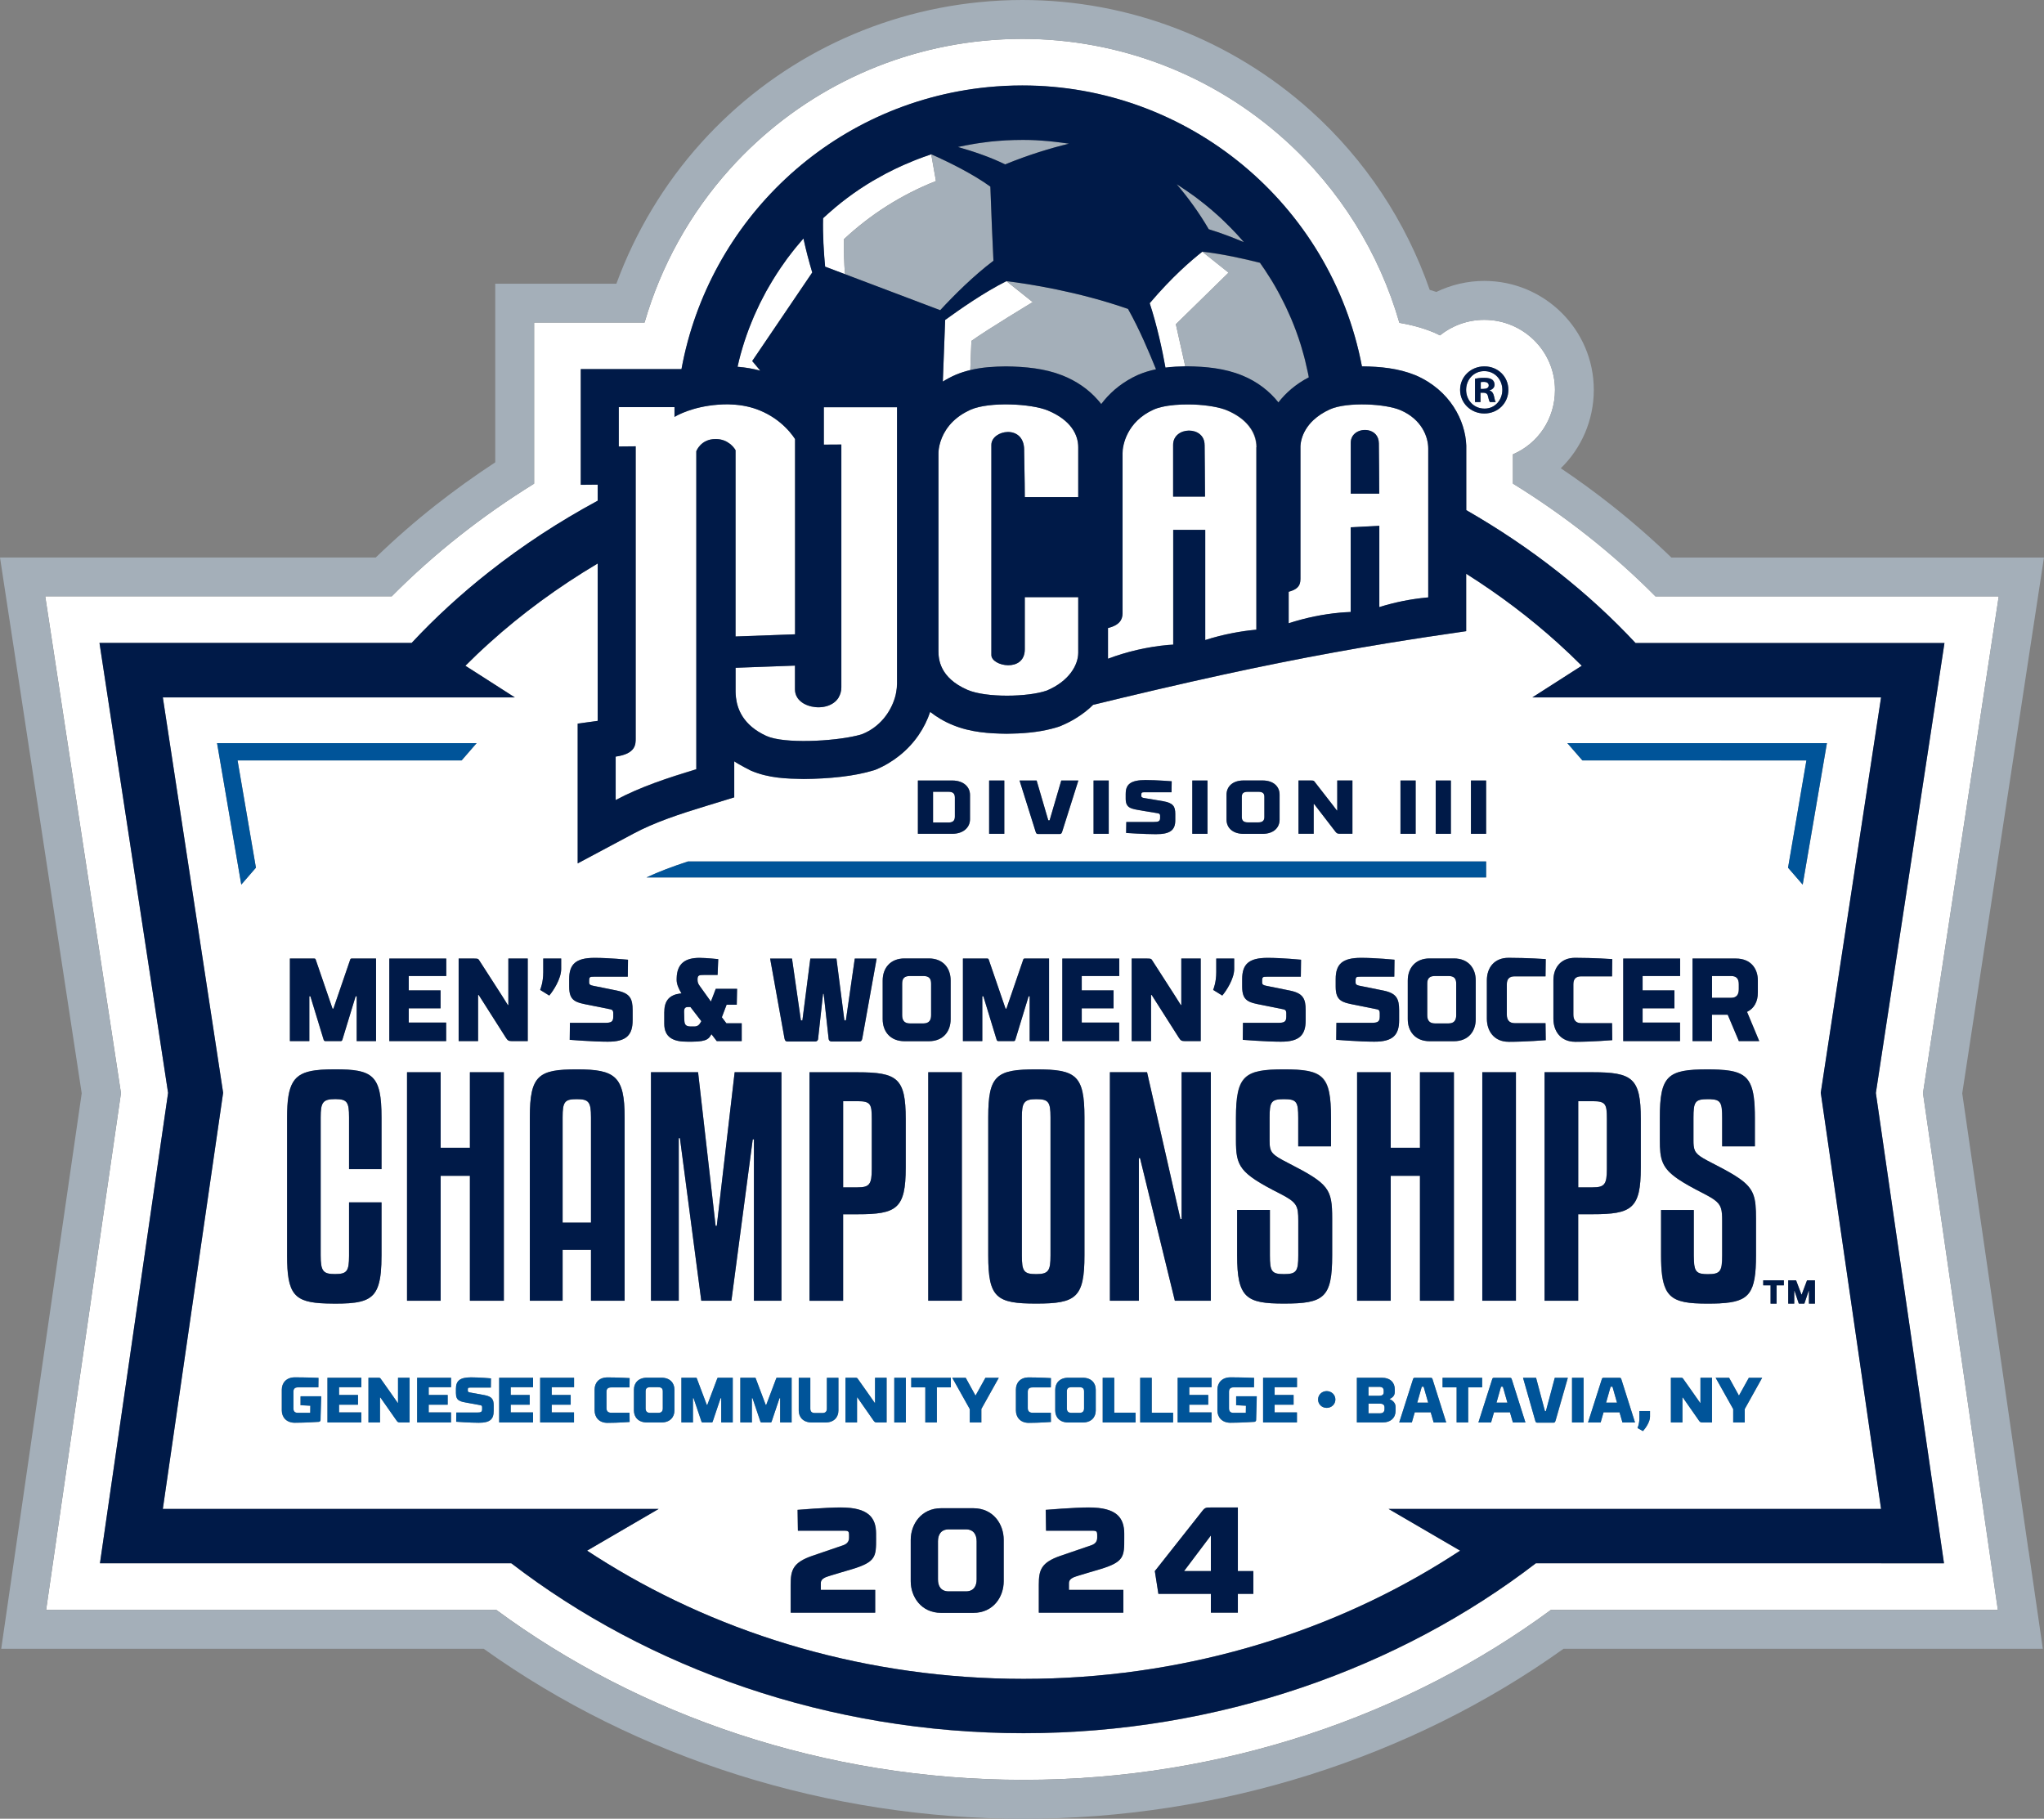 <?xml version="1.0" encoding="UTF-8"?>
<svg id="Layer_2" xmlns="http://www.w3.org/2000/svg" viewBox="0 0 384.01 341.72">
  <rect x="0" y="0" width="384.01" height="341.72" fill="#808080" stroke="none"/>
  <defs>
    <style>
      .cls-1 {
        fill: #001a48;
      }

      .cls-2 {
        fill: #a4afb9;
      }

      .cls-3 {
        fill: #fff;
      }

      .cls-4 {
        fill: #005499;
      }
    </style>
  </defs>
  <g id="WHITE">
    <g>
      <path class="cls-3" d="M234.43,154.51h1.98c.82,0,1.13-.37,1.13-1v-3.82c0-.63-.31-.93-1.13-.93h-1.98c-.82,0-1.13.3-1.13.93v3.82c0,.63.31,1,1.13,1Z"/>
      <path class="cls-3" d="M179.4,153.43v-3.56c0-.83-.42-1.1-1.24-1.1h-2.86v5.78h2.86c.82,0,1.24-.29,1.24-1.12Z"/>
      <path class="cls-3" d="M278.88,76.77c1.94.03,3.36-1.56,3.36-3.52s-1.43-3.52-3.39-3.52h-.03c-1.94,0-3.39,1.59-3.39,3.52s1.45,3.52,3.44,3.52ZM277.13,71.15c.4-.08.97-.16,1.7-.16.83,0,1.21.13,1.54.35.24.19.43.54.43.94,0,.51-.38.89-.91,1.05v.05c.43.13.67.48.81,1.08.13.67.22.94.32,1.08h-1.1c-.13-.16-.22-.54-.35-1.05-.08-.48-.35-.7-.91-.7h-.48v1.75h-1.02v-4.39Z"/>
      <path class="cls-3" d="M372.2,280.79l-10.92-75.4,10.9-71.5,1.79-11.76,1.54-10.08h-64.49c-3.96-4-8.25-7.84-12.87-11.47-4.43-3.49-9.07-6.73-13.91-9.72v-5.5c4.69-2.02,7.9-6.61,7.9-12.1,0-7.26-5.94-13.17-13.28-13.17-3.15,0-6.05,1.1-8.33,2.92-.37-.18-.74-.37-1.12-.53l-.08-.04-.08-.03c-2.16-.88-4.3-1.41-6.34-1.76-3.79-13.17-11.19-25.08-21.52-34.38-13.58-12.23-31.1-18.97-49.32-18.97-2.46,0-4.95.13-7.38.37-18.34,1.83-35.21,10.37-47.52,24.04-7.55,8.38-13,18.27-16.07,28.89h-20.75v30.27c-4.83,2.99-9.46,6.22-13.88,9.7-4.61,3.64-8.91,7.47-12.87,11.47H8.5l1.54,10.08,1.79,11.76,10.9,71.5-10.92,75.4-1.69,11.68-1.45,10.02h84.58c26.83,19.79,61.62,31.93,99.06,31.93s72.23-12.15,99.06-31.93h83.98l-1.45-10.02-1.69-11.68ZM278.86,68.84h.03c2.53,0,4.49,1.96,4.49,4.41s-1.96,4.44-4.52,4.44-4.55-1.94-4.55-4.44,2.02-4.41,4.55-4.41ZM353.41,293.73h-64.86c-25.65,19.72-59.61,31.93-96.25,31.93s-70.6-12.21-96.25-31.93H18.78l1.69-11.68,11.11-76.69-11.1-72.79-1.79-11.76h58.65c4.38-4.7,9.23-9.16,14.55-13.35,6.34-5,13.17-9.46,20.4-13.37v-3.02l-3.18.03v-21.73h18.92c5.09-27.81,28.01-50.03,57.53-52.98,2.18-.22,4.36-.32,6.51-.32,31.11,0,57.95,22.19,63.8,52.78.02,0,.04,0,.05,0,3.43.04,6.79.36,10.02,1.67,6.5,2.8,9.37,8.55,9.53,13.21v.05s0,12.08,0,12.08c6.07,3.48,11.84,7.35,17.25,11.62,5.32,4.19,10.17,8.65,14.55,13.35h58.04l-1.79,11.76-11.1,72.79,11.11,76.69,1.69,11.68h-11.81Z"/>
      <path class="cls-3" d="M279.69,72.42c0-.4-.3-.67-.94-.67-.27,0-.46.03-.56.05v1.27h.48c.57,0,1.02-.19,1.02-.65Z"/>
      <path class="cls-3" d="M158.74,51.51c-.15-2.13-.23-4.39-.18-6.58,4.98-4.65,10.83-8.38,17.28-10.92-.46-2.68-.88-4.97-.89-5.02,0,0,0,0,0,0-.16.05-.32.12-.48.17-.68.23-1.36.47-2.03.73-.25.1-.51.2-.76.3-.65.26-1.29.53-1.92.81-.25.11-.5.22-.75.34-.64.29-1.26.6-1.89.92-.23.12-.46.23-.69.35-.66.35-1.3.71-1.94,1.08-.18.11-.37.21-.55.31-.75.45-1.5.92-2.23,1.4-.06.04-.11.07-.17.11-1.61,1.08-3.16,2.24-4.64,3.48-.12.1-.23.2-.34.3-.6.51-1.2,1.03-1.78,1.57-.05.05-.11.09-.16.14h0c-.08,3.09.12,6.32.38,9.1l3.73,1.41Z"/>
      <path class="cls-3" d="M194.01,56.76l-4.93-3.93c-4.28,2.15-8.64,5.22-11.51,7.29l-.44,11.58c.76-.47,1.58-.91,2.46-1.29.9-.38,1.81-.65,2.7-.87l.21-5.48c2.86-2.07,11.51-7.29,11.51-7.29Z"/>
      <path class="cls-3" d="M222.68,68.85l-1.77-7.93,9.91-9.7-4.93-3.93c-2.2,1.74-5.63,4.66-9.91,9.7,1.42,4.34,2.39,8.92,2.96,12.1,1.27-.16,2.52-.22,3.74-.24Z"/>
      <path class="cls-3" d="M142.83,69.64c-.95-1.16-1.52-1.81-1.52-1.81l11.28-16.64c-.58-1.96-1.17-4.14-1.65-6.38,0,0,0,0,0-.01-.17.19-.32.38-.49.57-.32.38-.65.75-.96,1.14-.21.25-.4.51-.61.77-.32.4-.64.81-.94,1.22-.17.23-.33.46-.49.69-1.09,1.51-2.1,3.09-3.03,4.71-.17.29-.34.57-.5.87-.22.41-.43.82-.65,1.24-.18.34-.36.68-.53,1.03-.2.4-.38.81-.57,1.22-.17.37-.34.74-.51,1.12-.17.4-.33.8-.5,1.21-.16.39-.32.79-.47,1.18-.15.4-.29.8-.44,1.21-.14.41-.29.83-.42,1.24-.13.4-.25.8-.37,1.2-.13.43-.25.87-.37,1.3-.11.4-.21.8-.31,1.2-.08.33-.16.65-.23.98,0,0,0,0,0,0,1.52.12,2.95.37,4.27.73Z"/>
      <path class="cls-3" d="M130.81,131.03v-46.25s.82-2.3,3.63-2.3c1.2,0,2.06.42,2.65.88.05.04.1.07.15.11.65.54.94,1.11.94,1.11v6.91h0v28.09l1.36-.05,9.82-.36v-3.64h0v-33.03s-.6-1.02-1.86-2.26c-1.09-1.07-2.67-2.28-4.81-3.15-1.48-.6-3.24-1.02-5.27-1.1h0c-.23,0-.44-.03-.68-.03-5.26,0-8.71,1.65-9.72,2.19-.2.11-.31.18-.31.18v-1.84h-10.47v7.39l3.18-.03v54.87c0,1.06.07,2.9-3.76,3.43v8.15c4.68-2.49,9.75-4.15,15.15-5.79v-13.5Z"/>
      <path class="cls-3" d="M244.31,84.01v13.55h0v11.24c0,.18-.01.35-.04.51-.12.82-.59,1.47-2.17,1.89v5.92c1.59-.52,3.22-.95,4.88-1.29,1.55-.32,3.12-.56,4.72-.7.69-.07,1.37-.1,2.05-.13v-15.91l.77-.04,4.3-.22.31-.02v.16c0,.86,0,2.76,0,5.03,0,3.3,0,7.35,0,10.08,2.88-.9,5.88-1.51,8.97-1.8.07,0,.15,0,.22-.02v-27.97c0-2.2-1.23-5.5-5.21-7.21-1.41-.61-3.83-1-6.31-1.07-2.62-.08-5.31.18-6.94.91-1.31.59-2.32,1.28-3.09,2.01,0,0,0,0-.01.01-1.27,1.18-1.91,2.45-2.21,3.49-.19.65-.25,1.21-.25,1.6ZM253.77,85.6v-2.41c0-1.8,1.78-2.64,3.27-2.34,1.08.21,2.01,1.02,2.01,2.48,0,.47.02,1.77.04,4.4.01,1.32.02,2.97.03,5.03h-5.36v-7.16Z"/>
      <path class="cls-3" d="M186.25,114.64v-31.05c0-2.83,6.16-3.95,6.16.95,0,.07,0,.15,0,.24,0,1.04.07,3.38.1,6.02,0,.85.02,1.72.02,2.6h10.04v-9.37c0-2.33-1.35-5.08-5.7-6.9-3.17-1.32-11-1.68-14.47-.17-.14.06-.27.13-.4.19-3.27,1.56-4.71,3.96-5.31,5.82-.29.92-.38,1.71-.38,2.18v37.16c0,1.47.19,5.04,5.46,7.31,3.47,1.5,11.39,1.36,14.89.13,4.19-1.77,5.91-4.79,5.91-7.12v-10.43h-10.04v9.8c0,4.41-6.28,3.21-6.28,1.07v-8.43Z"/>
      <path class="cls-3" d="M224.27,76.01c-.29-.01-.59-.02-.88-.02-1.82-.02-3.62.12-5.09.46-.6.14-1.14.31-1.6.51-5.05,2.28-5.84,6.72-5.84,8.19v30.12c0,1.13-.56,2.2-2.73,2.73v5.77c3.57-1.34,7.35-2.23,11.29-2.59.33-.03.65-.04.97-.06v-21.56h6.01c0,.88,0,2.7,0,4.94,0,5.21,0,12.66,0,15.76,1.7-.55,3.45-.99,5.23-1.33,0,0,0,0,0,0h0c1.37-.26,2.76-.47,4.17-.6.07,0,.14,0,.21-.02v-4.57h0v-29.72c0-1.45-.5-3.06-1.89-4.51-.84-.88-2-1.7-3.58-2.38-1.42-.62-3.82-1.02-6.31-1.12ZM222.29,93.31h-1.9v-9.72c0-3.52,5.91-3.64,5.91,0,0,.49.02,1.94.04,4.66.01,1.36.02,3.02.03,5.06h-4.09Z"/>
      <path class="cls-3" d="M149.76,131.03c-.15-.24-.26-.49-.33-.77-.06-.22-.09-.46-.09-.71v-4.49l-5.11.19-6.05.22v3.79c0,.39-.01,1.01.07,1.77.24,2.1,1.29,5.23,5.73,7.25,3.34,1.51,12.55,1,16.91-.05.39-.09.75-.19,1.06-.29,3.36-1.33,5.38-4.19,6.18-6.91.05-.17.09-.33.13-.5h0c.04-.15.07-.3.09-.45.1-.55.16-1.1.16-1.61v-51.96h-13.75v7.03l3.29-.02v40.62h0v4.99c0,.76-.2,1.38-.51,1.9-.97,1.63-3.18,2.14-5.08,1.72-1.15-.25-2.18-.83-2.72-1.72Z"/>
      <path class="cls-3" d="M129.74,192.86h.68c.77,0,1.01-.4,1.35-1l-2.05-2.66h-.44c-.56,0-.75.24-.75.89l.04,1.42c.02.84.12,1.33,1.17,1.35Z"/>
      <path class="cls-3" d="M111.03,209.94c0-2.94-.44-3.42-2.69-3.42s-2.64.49-2.64,3.42v19.78h5.33v-19.78Z"/>
      <path class="cls-3" d="M163.79,219.61v-9.4c0-2.77-.22-3.31-2.69-3.31h-2.69v16.19h2.69c2.25,0,2.69-.54,2.69-3.48Z"/>
      <path class="cls-3" d="M272.13,183.38h-2.54c-1.05,0-1.45.47-1.45,1.44v5.92c0,.97.4,1.55,1.45,1.55h2.54c1.05,0,1.45-.58,1.45-1.55v-5.92c0-.97-.4-1.44-1.45-1.44Z"/>
      <path class="cls-3" d="M197.36,235.86v-25.92c0-2.94-.38-3.42-2.69-3.42s-2.69.65-2.69,3.42v25.92c0,2.99.39,3.53,2.69,3.53s2.69-.65,2.69-3.53Z"/>
      <path class="cls-3" d="M174.93,190.74v-5.92c0-.97-.4-1.44-1.45-1.44h-2.54c-1.05,0-1.45.47-1.45,1.44v5.92c0,.97.4,1.55,1.45,1.55h2.54c1.05,0,1.45-.58,1.45-1.55Z"/>
      <path class="cls-3" d="M181.46,287.35h-3.22c-1.46,0-2.02,1.01-2.02,2.24v7.17c0,1.26.56,2.24,2.02,2.24h3.22c1.46,0,2.02-.98,2.02-2.24v-7.17c0-1.23-.56-2.24-2.02-2.24Z"/>
      <path class="cls-3" d="M353.41,131.03h-65.51l7.74-4.96,1.54-.98c-1.45-1.46-2.94-2.88-4.49-4.27-5.23-4.74-11-9.09-17.23-13.02v10.79c-2.52.36-4.97.72-7.4,1.09-2.44.37-4.85.75-7.24,1.14-6.82,1.12-13.5,2.33-20.42,3.72-7.09,1.42-14.46,3.03-22.53,4.91,0,0,0,0,0,0h-.05c-2.18.52-4.4,1.04-6.7,1.59-1.88.45-3.79.91-5.75,1.39-.9.91-2.03,1.79-3.29,2.55,0,0-.02.01-.03.02h0c-.82.5-1.69.95-2.59,1.32l-.18.08-.16.06-.15.06c-.47.16-.95.29-1.42.41h0c-2.66.69-5.49.91-8.41.93-3.34-.05-6.78-.26-10.11-1.63-1.64-.66-3.05-1.52-4.27-2.48-1.01,3.02-2.91,5.94-5.76,8.21-1.28,1.02-2.73,1.92-4.41,2.62l-.23.09-.13.04-.07.02c-3.59,1.11-8.31,1.59-13.16,1.63-3.23-.06-6.49-.13-9.88-1.55,0,0-2.22-1.11-3.17-1.77v6.77l-3.74,1.15-1.31.4c-5.32,1.61-9.95,3.16-13.87,5.26l-10.49,5.6v-26.26l3.76-.52v-4.4s0-8.94,0-8.94v-11.76s0-4.47,0-4.47c-7.43,4.42-14.27,9.43-20.37,14.95-1.54,1.39-3.04,2.82-4.49,4.27l1.54.98,7.74,4.96H30.59l11.33,74.29-11.33,78.19h93.15l-9.83,5.73-3.62,2.11c1.23.81,2.49,1.6,3.75,2.38,21.96,13.51,49.01,21.71,78.26,21.71s56.3-8.2,78.26-21.71c1.27-.78,2.52-1.57,3.75-2.38l-3.62-2.11-9.83-5.73h92.55l-11.33-78.19,11.33-74.29ZM102.06,182.67v-2.57h3.37v1.97c0,1.86-1.51,4.14-2.24,4.99l-1.71-1.06c.08-.24.58-1.42.58-3.32ZM90.08,180.52c.12.22,4.65,7.18,5.32,8.31h.1v-8.73h3.64v15.51h-2.98c-.6,0-.79-.11-1.13-.64l-5.1-8.02h-.12v8.66h-3.65v-15.51h2.92c.79,0,.76.09.99.42ZM82.79,220.92v23.48h-6.32v-42.93h6.32v14.18h5.5v-14.18h6.37v42.93h-6.37v-23.48h-5.5ZM82.77,186.08v3.37h-5.98v2.68h7.03v3.48h-10.68v-15.51h10.7v3.28h-7.05v2.7h5.98ZM45.33,166.21l-4.55-26.58h48.76l-2.81,3.24h-42.1l3.45,20.16-2.75,3.17ZM66.8,187.19l-2.48,8.13s-.06.29-.3.29h-2.92c-.26,0-.32-.29-.32-.29l-2.48-8.13h-.2v8.42h-3.65v-15.51h4.61c.2,0,.24.2.24.2l3.16,9.22h.16l3.16-9.22s.04-.2.24-.2h4.61v15.51h-3.64v-8.42h-.2ZM60.21,266.79c-.01.35-.31.37-.34.37,0,0-2.53.17-4.49.17-1.61,0-2.45-1.07-2.45-2.31v-3.92c0-1.25.84-2.3,2.45-2.3,2.08,0,4.44.1,4.44.1l-.02,1.78h-3.83c-.62,0-.86.3-.86.84v3.11c0,.54.24.85.86.84h2.3l.02-1.34-1.85-.1v-1.64h3.87l-.12,4.43ZM53.93,235.86v-25.92c0-6.31,1.17-8.29,5.32-8.84.68-.09,1.44-.14,2.29-.17.44-.01.9-.02,1.39-.02,7.09,0,8.74,1.09,8.74,9.02v9.73h-6.1v-9.73c0-2.87-.37-3.4-2.51-3.42-.04,0-.09,0-.13,0-2.31,0-2.69.65-2.69,3.42v25.92c0,2.99.38,3.53,2.69,3.53s2.63-.53,2.64-3.41v-10.06h6.1v9.95c0,2.45-.16,4.25-.58,5.57-.19.59-.43,1.09-.73,1.5-1.23,1.67-3.49,2.01-7.43,2.01-.59,0-1.13-.01-1.65-.03-6.04-.19-7.36-1.69-7.36-9.05ZM67.89,260.64h-4.2v1.46h3.56v1.82h-3.56v1.45h4.19v1.88h-6.36v-8.4h6.37v1.78ZM76.95,267.26h-1.77c-.36,0-.47-.06-.67-.35l-3.04-4.34h-.07v4.69h-2.17v-8.4h1.74c.47,0,.46.05.59.23.07.12,2.77,3.88,3.17,4.5h.06v-4.73h2.17v8.4ZM84.74,260.64h-4.2v1.46h3.56v1.82h-3.56v1.45h4.19v1.88h-6.36v-8.4h6.37v1.78ZM92.76,265.14c0,1.49-.67,2.19-2.79,2.18-1.62,0-4.25-.19-4.25-.19l.02-1.73h3.95c.67,0,.9-.12.9-.62v-.36c0-.18-.04-.35-.31-.4-.29-.06-2.11-.38-2.3-.42-1.57-.28-2.31-.38-2.31-1.88v-.77c0-1.5.72-2.16,2.84-2.16,1.62,0,3.74.19,3.74.19l-.02,1.73h-3.8c-.44,0-.53.02-.53.42v.16c0,.23.13.29.46.35,0,0,2.41.44,2.69.49,1.44.28,1.73.83,1.73,2v1.01ZM100.15,260.64h-4.2v1.46h3.56v1.82h-3.56v1.45h4.19v1.88h-6.36v-8.4h6.37v1.78ZM107.85,260.64h-4.2v1.46h3.56v1.82h-3.56v1.45h4.19v1.88h-6.36v-8.4h6.37v1.78ZM105.7,234.83v9.56h-6.16v-34.45c0-7.93,1.65-9.02,8.85-9.02s8.96,1.3,8.96,9.02v34.45h-6.32v-9.56h-5.33ZM114.83,265.44h3.44l.02,1.73s-2.21.17-4.16.17c-1.62,0-2.42-1.09-2.42-2.34v-3.92c0-1.25.8-2.28,2.42-2.28,2.07,0,4.16.13,4.16.13l-.02,1.75h-3.44c-.62,0-.89.28-.89.82v3.08c0,.53.26.86.89.86ZM118.86,191.69c0,2.75-1.13,4.05-4.69,4.03-2.72,0-7.13-.35-7.13-.35l.04-3.19h6.63c1.13,0,1.51-.22,1.51-1.15v-.66c0-.33-.06-.64-.52-.73-.48-.11-3.54-.71-3.87-.78-2.64-.51-3.89-.71-3.89-3.48v-1.42c0-2.77,1.21-3.99,4.77-3.99,2.72,0,6.28.35,6.28.35l-.04,3.19h-6.38c-.74,0-.88.04-.88.78v.29c0,.42.22.53.77.64,0,0,4.05.82,4.51.91,2.42.51,2.9,1.53,2.9,3.7v1.86ZM291.84,184.18c0-2.3,1.35-4.21,4.07-4.21,3.48,0,6.99.24,6.99.24l-.04,3.24h-5.78c-1.05,0-1.49.51-1.49,1.51v5.69c0,.97.44,1.6,1.49,1.6h5.78l.04,3.19s-3.71.31-6.99.31c-2.72,0-4.07-2.02-4.07-4.32v-7.24ZM314.58,186.08v3.37h-5.98v2.68h7.03v3.48h-10.67v-15.51h10.69v3.28h-7.05v2.7h5.98ZM308.26,210.21v9.18c0,7.72-1.71,8.75-9.07,8.75h-2.69v16.25h-6.32v-42.93h9.01c7.47,0,9.07,1.09,9.07,8.75ZM279.34,184.18c0-2.3,1.35-4.21,4.07-4.21,3.48,0,6.99.24,6.99.24l-.04,3.24h-5.78c-1.05,0-1.49.51-1.49,1.51v5.69c0,.97.44,1.6,1.49,1.6h5.78l.04,3.19s-3.71.31-6.99.31c-2.72,0-4.07-2.02-4.07-4.32v-7.24ZM284.8,201.46v42.93h-6.32v-42.93h6.32ZM276.35,146.65h2.85v10.01h-2.85v-10.01ZM269.73,146.65h2.85v10.01h-2.85v-10.01ZM263.11,146.65h2.85v10.01h-2.85v-10.01ZM243.96,146.65h2.28c.61,0,.6.06.77.27.09.14,3.63,4.63,4.15,5.36h.08v-5.63h2.85v10.01h-2.33c-.47,0-.61-.07-.88-.41l-3.98-5.17h-.09v5.59h-2.85v-10.01ZM230.43,149.31c0-1.49,1.1-2.67,3.21-2.67h3.55c2.12,0,3.21,1.19,3.21,2.67v4.69c0,1.49-1.09,2.67-3.21,2.67h-3.55c-2.11,0-3.21-1.19-3.21-2.67v-4.69ZM224,146.65h2.85v10.01h-2.85v-10.01ZM211.49,149.14c0-1.79.94-2.57,3.73-2.57,2.12,0,4.91.23,4.91.23l-.03,2.06h-4.99c-.58,0-.69.03-.69.5v.19c0,.27.17.34.6.41,0,0,3.16.53,3.52.59,1.89.33,2.26.99,2.26,2.39v1.2c0,1.77-.88,2.62-3.66,2.6-2.12,0-5.57-.23-5.57-.23l.03-2.06h5.17c.88,0,1.18-.14,1.18-.74v-.43c0-.21-.05-.41-.41-.47-.38-.07-2.77-.46-3.02-.5-2.06-.33-3.04-.46-3.04-2.24v-.92ZM205.45,146.65h2.85v10.01h-2.85v-10.01ZM194.76,146.65l2.19,7.48h.25l2.19-7.48h3.21s-2.79,8.79-3.04,9.62c-.11.36-.25.43-.47.43h-4.04c-.22,0-.38-.07-.47-.43-.25-.83-3.02-9.62-3.02-9.62h3.21ZM185.83,146.65h2.85v10.01h-2.85v-10.01ZM172.44,146.65h6.46c2.12,0,3.33,1.21,3.33,2.7v4.59c0,1.49-1.21,2.72-3.33,2.72h-6.46v-10.01ZM129.24,161.86h149.96v3H121.45c2.37-1.11,4.96-2.07,7.79-3ZM261.28,220.92v23.48h-6.32v-42.93h6.32v14.18h5.49v-14.18h6.38v42.93h-6.38v-23.48h-5.49ZM273.14,195.63h-4.55c-2.7,0-4.11-1.84-4.11-4.14v-7.27c0-2.3,1.41-4.14,4.11-4.14h4.55c2.72,0,4.11,1.84,4.11,4.14v7.27c0,2.3-1.39,4.14-4.11,4.14ZM241.22,239.39c2.36,0,2.69-.54,2.69-3.53v-6.47c0-2.88-.22-3.48-3.52-5.16-7.59-3.86-8.19-5.11-8.19-10.05v-4.13c0-7.99,1.48-9.13,9.01-9.13s8.85,1.14,8.85,9.13v5.33h-6.16v-5.33c0-3.04-.27-3.53-2.69-3.53s-2.69.49-2.69,3.53v4.24c0,2.23.33,2.61,3.52,4.24,7.64,3.91,8.24,4.84,8.24,10.43v6.9c0,7.99-1.54,9.07-9.07,9.07-7.09,0-8.79-1.09-8.79-9.07v-8.53h6.16v8.53c0,2.99.33,3.53,2.64,3.53ZM237.89,185.22s4.05.82,4.51.91c2.42.51,2.9,1.53,2.9,3.7v1.86c0,2.75-1.13,4.05-4.69,4.03-2.72,0-7.13-.35-7.13-.35l.04-3.19h6.63c1.13,0,1.51-.22,1.51-1.15v-.66c0-.33-.06-.64-.53-.73-.48-.11-3.54-.71-3.87-.78-2.64-.51-3.89-.71-3.89-3.48v-1.42c0-2.77,1.21-3.99,4.77-3.99,2.72,0,6.29.35,6.29.35l-.04,3.19h-6.38c-.75,0-.89.04-.89.78v.29c0,.42.22.53.77.64ZM231.87,180.1v1.97c0,1.86-1.51,4.14-2.24,4.99l-1.71-1.06c.08-.24.58-1.42.58-3.32v-2.57h3.37ZM226.99,262.1v1.82h-3.56v1.45h4.19v1.88h-6.36v-8.4h6.37v1.78h-4.2v1.46h3.56ZM225.58,180.1v15.51h-2.98c-.61,0-.79-.11-1.13-.64l-5.1-8.02h-.12v8.66h-3.64v-15.51h2.92c.79,0,.77.09.99.42.12.22,4.65,7.18,5.32,8.31h.1v-8.73h3.65ZM209.21,186.08v3.37h-5.98v2.68h7.03v3.48h-10.68v-15.51h10.7v3.28h-7.05v2.7h5.98ZM178.9,258.87h2.53l1.85,3.36,1.86-3.36h2.51l-3.27,5.87v2.53h-2.17v-2.51l-3.3-5.89ZM171.2,260.67v-1.8h7.44v1.8h-2.63v6.6h-2.17v-6.6h-2.64ZM150.06,258.87h2.17v5.78c0,.54.24.84.86.84h1.39c.62,0,.86-.3.86-.84v-5.78h2.17v6.16c0,1.25-.83,2.24-2.45,2.24h-2.55c-1.62,0-2.46-1-2.46-2.24v-6.16ZM147.92,195.68c-.26,0-.46-.11-.54-.55-.22-1.2-2.7-15.02-2.7-15.02h4.11l1.67,11.61h.28l1.49-11.61h4.91l1.49,11.61h.28l1.67-11.61h4.11s-2.48,13.82-2.7,15.02c-.08.44-.28.55-.54.55h-5.24c-.2,0-.48-.09-.54-.49l-.93-8.46h-.12l-.93,8.46c-.06.4-.34.49-.54.49h-5.24ZM152.08,244.39v-42.93h9.01c7.47,0,9.07,1.09,9.07,8.75v9.18c0,7.72-1.71,8.75-9.07,8.75h-2.69v16.25h-6.32ZM169.94,195.63c-2.7,0-4.11-1.84-4.11-4.14v-7.27c0-2.3,1.41-4.14,4.11-4.14h4.55c2.72,0,4.11,1.84,4.11,4.14v7.27c0,2.3-1.39,4.14-4.11,4.14h-4.55ZM174.39,244.39v-42.93h6.32v42.93h-6.32ZM193.24,187.19l-2.48,8.13s-.06.29-.3.29h-2.92c-.26,0-.32-.29-.32-.29l-2.48-8.13h-.2v8.42h-3.64v-15.51h4.61c.2,0,.24.2.24.2l3.16,9.22h.16l3.16-9.22s.04-.2.24-.2h4.61v15.51h-3.64v-8.42h-.2ZM185.66,235.86v-25.92c0-7.93,1.54-9.02,9.01-9.02s9.07,1.09,9.07,9.02v25.92c0,7.99-1.59,9.07-9.07,9.07s-9.01-1.09-9.01-9.07ZM198.25,261.1c0-1.25.84-2.24,2.45-2.24h2.71c1.62,0,2.45,1,2.45,2.24v3.93c0,1.25-.83,2.24-2.45,2.24h-2.71c-1.61,0-2.45-1-2.45-2.24v-3.93ZM127.12,184.04v-.24c.06-2.84,1.69-3.83,4.29-3.83,1.27,0,3.52.24,3.52.24l-.12,2.97h-2.54c-.95,0-1.23.07-1.23.84v.04c0,.46.1.78.42,1.2l2.09,2.92c.18-.44.91-2.39.91-2.39h4.01l-.06,2.99h-1.91s-.71,1.91-.89,2.35l.85,1.13h2.88v3.35h-4.69s-.72-.95-.99-1.29c-.46.69-.58,1.4-3.67,1.4h-.79c-2.74.04-4.41-.82-4.41-3.37v-2.26c0-2.19,1.09-3.17,2.96-3.41l.26-.02c-.56-.95-.91-1.75-.91-2.61ZM126.7,265.03c0,1.25-.83,2.24-2.45,2.24h-2.71c-1.61,0-2.45-1-2.45-2.24v-3.93c0-1.25.84-2.24,2.45-2.24h2.71c1.62,0,2.45,1,2.45,2.24v3.93ZM127.52,213.85v30.54h-5.22v-42.93h8.85l3.3,28.86h.22l3.35-28.86h8.79v42.93h-5.17v-30.32h-.22l-4.01,30.32h-5.66l-4.01-30.54h-.22ZM137.66,267.26h-2.17v-4.56h-.12l-1.48,4.4s-.04.16-.18.16h-1.74c-.16,0-.19-.16-.19-.16l-1.48-4.4h-.12v4.56h-2.17v-8.4h2.75c.12,0,.14.11.14.11l1.88,4.99h.1l1.88-4.99s.02-.11.14-.11h2.75v8.4ZM146.44,262.7l-1.48,4.4s-.04.16-.18.16h-1.74c-.16,0-.19-.16-.19-.16l-1.48-4.4h-.12v4.56h-2.17v-8.4h2.75c.12,0,.14.11.14.11l1.88,4.99h.1l1.88-4.99s.02-.11.14-.11h2.75v8.4h-2.17v-4.56h-.12ZM164.58,289c0,3.42.03,4.45-4.54,5.82-.31.11-4.4,1.26-5.01,1.54-.5.25-.84.53-.84,1.12v1.23h10.22v4.28h-15.88v-5.26c0-2.74.42-4.17,4.09-5.43l5.82-1.99c.84-.31,1.06-.84,1.06-1.43v-.45c0-.92-.22-.84-1.46-.84h-8.15l-.06-3.92s5.35-.45,8.15-.45c5.12,0,6.58,1.9,6.58,4.9v.87ZM166.57,267.26h-1.78c-.36,0-.47-.06-.67-.35l-3.03-4.34h-.07v4.69h-2.17v-8.4h1.74c.47,0,.46.05.59.23.07.12,2.77,3.88,3.17,4.5h.06v-4.73h2.17v8.4ZM170.18,267.26h-2.17v-8.4h2.17v8.4ZM188.57,297.09c0,2.91-1.93,5.94-5.71,5.94h-6.05c-3.75,0-5.71-3.02-5.71-5.94v-7.78c0-2.91,1.96-5.94,5.71-5.94h6.05c3.78,0,5.71,3.02,5.71,5.94v7.78ZM190.86,265v-3.92c0-1.25.8-2.28,2.42-2.28,2.07,0,4.16.13,4.16.13l-.02,1.75h-3.44c-.62,0-.89.28-.89.82v3.08c0,.53.26.86.89.86h3.44l.02,1.73s-2.21.17-4.16.17c-1.62,0-2.42-1.09-2.42-2.34ZM211.2,289c0,3.42.03,4.45-4.54,5.82-.31.11-4.4,1.26-5.01,1.54-.5.25-.84.53-.84,1.12v1.23h10.22v4.28h-15.88v-5.26c0-2.74.42-4.17,4.09-5.43l5.82-1.99c.84-.31,1.06-.84,1.06-1.43v-.45c0-.92-.22-.84-1.46-.84h-8.15l-.06-3.92s5.35-.45,8.15-.45c5.12,0,6.58,1.9,6.58,4.9v.87ZM213.34,267.26h-6.18v-8.4h2.17v6.56h4.01v1.83ZM213.96,217.6v26.79h-5.44v-42.93h6.98l6.27,27.55h.22v-27.55h5.49v42.93h-6.76l-6.54-26.79h-.22ZM214.21,258.87h2.17v6.56h4.01v1.83h-6.18v-8.4ZM235.47,299.47h-2.91v3.53h-5.07v-3.53h-9.86l-.67-4.28,8.93-11.31c.5-.67.81-.64,1.6-.64h5.07v11.96h2.91v4.28ZM235.99,266.79c-.01.35-.31.37-.34.37,0,0-2.53.17-4.49.17-1.61,0-2.45-1.07-2.45-2.31v-3.92c0-1.25.84-2.3,2.45-2.3,2.08,0,4.44.1,4.44.1l-.02,1.78h-3.83c-.62,0-.86.3-.86.84v3.11c0,.54.24.85.86.84h2.3l.02-1.34-1.85-.1v-1.64h3.87l-.12,4.43ZM243.67,260.64h-4.2v1.46h3.56v1.82h-3.56v1.45h4.19v1.88h-6.36v-8.4h6.37v1.78ZM249.25,264.53c-.9,0-1.62-.68-1.62-1.57s.72-1.58,1.62-1.58,1.63.68,1.63,1.58-.74,1.57-1.63,1.57ZM258.69,189.63c-.48-.11-3.54-.71-3.87-.78-2.64-.51-3.89-.71-3.89-3.48v-1.42c0-2.77,1.21-3.99,4.77-3.99,2.72,0,6.28.35,6.28.35l-.04,3.19h-6.39c-.74,0-.88.04-.88.78v.29c0,.42.22.53.77.64,0,0,4.05.82,4.51.91,2.42.51,2.9,1.53,2.9,3.7v1.86c0,2.75-1.13,4.05-4.69,4.03-2.72,0-7.13-.35-7.13-.35l.04-3.19h6.63c1.13,0,1.51-.22,1.51-1.15v-.66c0-.33-.06-.64-.52-.73ZM262.19,265.08c0,1.25-.84,2.18-2.46,2.18h-4.81v-8.4h4.67c1.62,0,2.45.92,2.45,2.17v.52c-.01.66-.41,1.07-1.01,1.31.66.28,1.14.76,1.16,1.45v.77ZM269.35,267.26l-.55-1.91h-3l-.55,1.91h-2.37s2.4-7.56,2.57-8.06c.1-.32.13-.34.56-.34h2.59c.43,0,.47.01.56.34.16.5,2.55,8.06,2.55,8.06h-2.36ZM275.83,267.26h-2.17v-6.6h-2.64v-1.8h7.44v1.8h-2.63v6.6ZM284.23,267.26l-.55-1.91h-3l-.55,1.91h-2.38s2.4-7.56,2.57-8.06c.1-.32.13-.34.56-.34h2.59c.43,0,.47.01.56.34.16.5,2.55,8.06,2.55,8.06h-2.36ZM292.24,266.94c-.08.3-.19.36-.36.36h-3.08c-.17,0-.29-.06-.36-.36-.19-.7-2.3-8.07-2.3-8.07h2.45l1.67,6.27h.19l1.67-6.27h2.45s-2.12,7.38-2.31,8.07ZM297.51,267.26h-2.17v-8.4h2.17v8.4ZM304.82,267.26l-.55-1.91h-3l-.55,1.91h-2.37s2.4-7.56,2.57-8.06c.1-.32.13-.34.56-.34h2.59c.43,0,.47.01.56.34.16.5,2.55,8.06,2.55,8.06h-2.36ZM309.99,266.18c0,1.01-.9,2.24-1.33,2.7l-1.02-.58c.05-.13.35-.77.35-1.8v-1.39h2v1.07ZM312.93,242.16c-.64-1.36-.88-3.36-.88-6.29v-8.53h6.15v8.53c0,.42,0,.78.03,1.11.11,2.02.63,2.42,2.61,2.42,2.36,0,2.69-.54,2.69-3.53v-6.47c0-.52,0-.97-.04-1.36-.13-1.59-.66-2.28-2.73-3.41-.23-.13-.48-.26-.75-.4-2.05-1.04-3.58-1.9-4.74-2.68-3.11-2.12-3.45-3.76-3.45-7.37v-4.13c0-7.99,1.48-9.13,9.01-9.13.75,0,1.42.02,2.05.05.86.04,1.63.11,2.3.24,3.61.67,4.5,2.79,4.5,8.84v5.33h-6.15v-5.33c0-2.8-.24-3.44-2.17-3.52-.16,0-.34-.01-.53-.01-2.42,0-2.69.49-2.69,3.53v4.24c0,.38.01.7.04.98.15,1.41.83,1.9,3.47,3.26.28.14.53.28.79.41,1.84.95,3.23,1.73,4.28,2.46,2.86,1.99,3.17,3.61,3.17,7.56v6.9c0,7.08-1.22,8.74-6.74,9.02-.71.04-1.47.05-2.33.05-3.58,0-5.78-.28-7.09-1.58-.33-.33-.6-.73-.83-1.2ZM330.51,195.61h-3.83l-2.09-4.96h-2.96v4.96h-3.65v-15.51h8.16c2.72,0,4.11,1.82,4.11,4.12v2.28c0,1.66-.68,2.97-2.03,3.61l2.29,5.49ZM321.64,267.26h-1.78c-.36,0-.47-.06-.67-.35l-3.03-4.34h-.07v4.69h-2.17v-8.4h1.74c.47,0,.46.05.59.23.07.12,2.77,3.88,3.17,4.5h.06v-4.73h2.17v8.4ZM327.79,264.73v2.53h-2.17v-2.51l-3.3-5.89h2.53l1.85,3.36,1.86-3.36h2.51l-3.27,5.87ZM335.14,241.5h-1.37v3.44h-1.13v-3.44h-1.38v-.94h3.87v.94ZM323.38,142.87h-26.1l-2.81-3.24h48.76l-4.55,26.58-2.75-3.17,3.45-20.16h-16ZM340.97,244.94h-1.13v-2.38h-.06l-.77,2.3s-.02.08-.09.08h-.91c-.08,0-.1-.08-.1-.08l-.77-2.3h-.06v2.38h-1.13v-4.38h1.43c.06,0,.07.06.07.06l.98,2.6h.05l.98-2.6s.01-.06.07-.06h1.43v4.38Z"/>
      <path class="cls-3" d="M123.66,260.64h-1.51c-.62,0-.86.25-.86.78v3.2c0,.53.24.84.86.84h1.51c.62,0,.86-.31.86-.84v-3.2c0-.53-.24-.78-.86-.78Z"/>
      <polygon class="cls-3" points="267.12 260.55 266.26 263.54 268.32 263.54 267.46 260.55 267.12 260.55"/>
      <polygon class="cls-3" points="227.49 295.19 227.49 288.5 222.45 295.19 227.49 295.19"/>
      <polygon class="cls-3" points="282 260.55 281.15 263.54 283.2 263.54 282.34 260.55 282 260.55"/>
      <path class="cls-3" d="M201.3,265.46h1.51c.62,0,.86-.31.86-.84v-3.2c0-.53-.24-.78-.86-.78h-1.51c-.62,0-.86.25-.86.78v3.2c0,.53.24.84.86.84Z"/>
      <path class="cls-3" d="M259.22,263.72h-2.12v1.82h2.15c.62,0,.86-.3.86-.84v-.29c0-.44-.26-.7-.89-.7Z"/>
      <polygon class="cls-3" points="302.59 260.55 301.74 263.54 303.79 263.54 302.94 260.55 302.59 260.55"/>
      <path class="cls-3" d="M259.96,261.59v-.24c0-.54-.24-.78-.86-.78h-2v1.68h1.99c.61,0,.87-.22.87-.66Z"/>
      <path class="cls-3" d="M325.22,183.38h-3.58v4.1h3.58c1.05,0,1.45-.62,1.45-1.62v-.93c0-1-.4-1.55-1.45-1.55Z"/>
      <path class="cls-3" d="M296.5,206.9v16.19h2.69c2.25,0,2.69-.54,2.69-3.48v-9.4c0-2.77-.22-3.31-2.69-3.31h-2.69Z"/>
    </g>
  </g>
  <g id="PMS_429">
    <g>
      <path class="cls-2" d="M381.11,291.43l-1.69-11.68-10.77-74.32,10.74-70.43,1.79-11.76,1.54-10.08,1.28-8.4h-69.99c-3.56-3.44-7.37-6.77-11.35-9.91-3.02-2.38-6.17-4.68-9.43-6.87,3.89-3.78,6.2-9.06,6.2-14.73,0-11.29-9.23-20.47-20.58-20.47-3.12,0-6.21.72-9,2.07-.41-.14-.83-.27-1.25-.39-4.48-12.89-12.13-24.44-22.32-33.62C231.35,7.41,212.1,0,192.06,0c-2.69,0-5.42.14-8.11.41-20.15,2.02-38.69,11.4-52.22,26.42-6.93,7.69-12.37,16.76-15.93,26.48h-22.76v33.56c-3.84,2.51-7.56,5.19-11.1,7.97-3.98,3.13-7.79,6.46-11.35,9.91H0l1.28,8.4,1.54,10.08,1.79,11.76,10.74,70.43-10.77,74.32-1.69,11.69-1.45,10.01-1.21,8.35h90.65c28.84,20.61,64.76,31.94,101.43,31.94s72.58-11.32,101.43-31.94h90.05l-1.21-8.35-1.45-10.01ZM291.36,302.49c-26.83,19.79-61.62,31.93-99.06,31.93s-72.23-12.15-99.06-31.93H8.66l1.45-10.02,1.69-11.68,10.92-75.4-10.9-71.5-1.79-11.76-1.54-10.08h65.1c3.96-4,8.25-7.84,12.87-11.47,4.42-3.48,9.05-6.71,13.88-9.7v-30.27h20.75c3.07-10.62,8.52-20.51,16.07-28.89,12.31-13.67,29.18-22.21,47.52-24.04,2.44-.24,4.92-.37,7.38-.37,18.23,0,35.74,6.74,49.32,18.97,10.33,9.3,17.72,21.21,21.52,34.38,2.04.34,4.18.88,6.34,1.76l.08.03.08.04c.38.16.75.35,1.12.53,2.28-1.82,5.18-2.92,8.33-2.92,7.34,0,13.28,5.91,13.28,13.17,0,5.49-3.21,10.09-7.9,12.1v5.5c4.84,2.99,9.49,6.23,13.91,9.72,4.61,3.64,8.91,7.47,12.87,11.47h64.49l-1.54,10.08-1.79,11.76-10.9,71.5,10.92,75.4,1.69,11.68,1.45,10.02h-83.98Z"/>
      <path class="cls-2" d="M227.09,43.06c2.23.68,4.48,1.54,6.58,2.42,0,0,.01,0,.02,0-.18-.21-.37-.42-.56-.63-.25-.28-.5-.57-.75-.84-.36-.39-.72-.77-1.09-1.14-.4-.41-.81-.81-1.22-1.21-.29-.28-.58-.56-.88-.84-.31-.28-.62-.56-.93-.83-.28-.24-.55-.49-.83-.72-.33-.28-.65-.55-.99-.82-.28-.22-.56-.44-.84-.66-.34-.27-.69-.54-1.04-.8-.24-.18-.49-.34-.73-.52-.7-.5-1.41-.98-2.13-1.45-.21-.13-.41-.27-.62-.41,0,0,0,.01.01.02,2.07,2.44,4.17,5.27,6,8.43Z"/>
      <path class="cls-2" d="M188.84,30.89c4.43-1.82,8.53-3.06,11.98-3.89,0,0,0,0,0,0-.04,0-.07,0-.11-.02-.43-.07-.85-.12-1.28-.18-.4-.05-.8-.11-1.21-.15-.41-.05-.83-.09-1.24-.13-.46-.04-.92-.08-1.39-.11-.36-.02-.73-.05-1.09-.07-.69-.03-1.39-.05-2.09-.05-.13,0-.27,0-.4,0-1.01,0-2.01.03-3.01.08-.19.01-.38.03-.58.04-.79.05-1.59.11-2.37.2-.26.03-.51.07-.77.1-.72.09-1.43.18-2.14.3-.28.05-.55.1-.83.15-.68.12-1.35.25-2.02.39-.11.02-.23.04-.34.07,0,0,.02,0,.02,0,3.04.87,6.19,1.95,8.86,3.27Z"/>
      <path class="cls-2" d="M175.84,34.02c-6.45,2.54-12.3,6.27-17.28,10.92-.06,2.19.03,4.45.18,6.58l17.89,6.77c2.59-2.79,6.24-6.45,10-9.29-.16-3.36-.4-8.65-.58-13.93-3.28-2.38-7.55-4.49-11.09-6.07,0,0,0,0-.01,0,0,0,0,0,0,0,0,.05.43,2.34.89,5.02Z"/>
      <path class="cls-2" d="M220.91,60.92l1.77,7.93c.12,0,.23,0,.35,0,3.57.04,7.08.39,10.33,1.72,2.87,1.17,5.14,2.97,6.8,5.06,1.35-1.77,3.25-3.44,5.71-4.71h0c-.05-.25-.09-.5-.14-.74-.04-.19-.09-.39-.13-.58-.13-.62-.27-1.23-.42-1.84-.07-.28-.14-.55-.21-.82-.15-.54-.3-1.08-.46-1.62-.08-.26-.16-.53-.24-.79-.21-.66-.43-1.32-.67-1.97-.04-.11-.08-.23-.12-.34-.28-.75-.57-1.49-.88-2.22-.1-.24-.21-.49-.32-.73-.22-.5-.44-1-.68-1.5-.13-.27-.25-.54-.39-.8-.24-.49-.49-.98-.75-1.47-.12-.23-.24-.46-.37-.69-.37-.68-.76-1.36-1.16-2.02-.11-.18-.23-.36-.34-.54-.31-.5-.62-.99-.95-1.48-.17-.26-.35-.52-.53-.77-.14-.2-.28-.41-.42-.61,0,0-.01,0-.02,0-3.09-.77-7.04-1.66-10.8-2.08l4.93,3.93-9.91,9.7Z"/>
      <path class="cls-2" d="M194.01,56.76s-8.65,5.21-11.51,7.29l-.21,5.48c2.27-.55,4.51-.66,6.71-.69,3.66.05,7.25.38,10.55,1.68h0c2.72,1.06,4.98,2.67,6.66,4.58.24.27.46.54.68.82.18-.24.37-.48.57-.72,1.52-1.83,3.61-3.54,6.33-4.76,1.14-.49,2.27-.83,3.39-1.06-.02-.06-.05-.11-.07-.17-1.16-2.86-2.98-7.23-5.19-11.17-9.5-3.3-18.71-4.71-22.84-5.22l4.93,3.93Z"/>
    </g>
  </g>
  <g id="PMS_2945">
    <g>
      <path class="cls-4" d="M279.2,161.86h-149.96c-2.82.93-5.42,1.89-7.79,3h157.75v-3Z"/>
      <polygon class="cls-4" points="61.23 142.87 72.26 142.87 73.19 142.87 85.92 142.87 86.73 142.87 89.54 139.63 89.15 139.63 75.33 139.63 75 139.63 63.1 139.63 40.78 139.63 45.33 166.21 48.08 163.03 44.63 142.87 61.23 142.87"/>
      <polygon class="cls-4" points="338.67 166.21 343.22 139.63 321.51 139.63 309.61 139.63 309.28 139.63 295.46 139.63 294.46 139.63 297.28 142.87 298.69 142.87 311.42 142.87 312.35 142.87 323.38 142.87 339.37 142.87 335.92 163.03 338.67 166.21"/>
      <path class="cls-4" d="M56.46,264.01l1.85.1-.02,1.34h-2.3c-.62.01-.86-.3-.86-.84v-3.11c0-.54.24-.84.86-.84h3.83l.02-1.78s-2.36-.1-4.44-.1c-1.61,0-2.45,1.06-2.45,2.3v3.92c0,1.25.84,2.31,2.45,2.31,1.96,0,4.49-.17,4.49-.17.02,0,.32-.02.34-.37l.12-4.43h-3.87v1.64Z"/>
      <polygon class="cls-4" points="61.52 267.26 67.88 267.26 67.88 265.38 63.7 265.38 63.7 263.93 67.26 263.93 67.26 262.1 63.7 262.1 63.7 260.64 67.89 260.64 67.89 258.87 61.52 258.87 61.52 267.26"/>
      <path class="cls-4" d="M74.78,263.59h-.06c-.4-.61-3.09-4.38-3.17-4.5-.13-.18-.12-.23-.59-.23h-1.74v8.4h2.17v-4.69h.07l3.04,4.34c.2.29.31.35.67.35h1.77v-8.4h-2.17v4.73Z"/>
      <polygon class="cls-4" points="78.37 267.26 84.73 267.26 84.73 265.38 80.54 265.38 80.54 263.93 84.11 263.93 84.11 262.1 80.54 262.1 80.54 260.64 84.74 260.64 84.74 258.87 78.37 258.87 78.37 267.26"/>
      <path class="cls-4" d="M91.03,262.13c-.28-.05-2.69-.49-2.69-.49-.32-.06-.46-.12-.46-.35v-.16c0-.4.08-.42.53-.42h3.8l.02-1.73s-2.12-.19-3.74-.19c-2.12,0-2.84.66-2.84,2.16v.77c0,1.5.74,1.61,2.31,1.88.19.04,2.02.36,2.3.42.28.05.31.22.31.4v.36c0,.5-.23.62-.9.62h-3.95l-.02,1.73s2.63.19,4.25.19c2.12.01,2.79-.7,2.79-2.18v-1.01c0-1.18-.29-1.73-1.73-2Z"/>
      <polygon class="cls-4" points="93.78 267.26 100.14 267.26 100.14 265.38 95.95 265.38 95.95 263.93 99.51 263.93 99.51 262.1 95.95 262.1 95.95 260.64 100.15 260.64 100.15 258.87 93.78 258.87 93.78 267.26"/>
      <polygon class="cls-4" points="101.48 267.26 107.84 267.26 107.84 265.38 103.65 265.38 103.65 263.93 107.22 263.93 107.22 262.1 103.65 262.1 103.65 260.64 107.85 260.64 107.85 258.87 101.48 258.87 101.48 267.26"/>
      <path class="cls-4" d="M114.83,260.68h3.44l.02-1.75s-2.09-.13-4.16-.13c-1.62,0-2.42,1.03-2.42,2.28v3.92c0,1.25.8,2.34,2.42,2.34,1.96,0,4.16-.17,4.16-.17l-.02-1.73h-3.44c-.62,0-.89-.34-.89-.86v-3.08c0-.54.26-.82.89-.82Z"/>
      <path class="cls-4" d="M124.26,258.85h-2.71c-1.61,0-2.45,1-2.45,2.24v3.93c0,1.25.84,2.24,2.45,2.24h2.71c1.62,0,2.45-1,2.45-2.24v-3.93c0-1.25-.83-2.24-2.45-2.24ZM124.52,264.62c0,.53-.24.84-.86.84h-1.51c-.62,0-.86-.31-.86-.84v-3.2c0-.53.24-.78.86-.78h1.51c.62,0,.86.25.86.78v3.2Z"/>
      <path class="cls-4" d="M134.77,258.97l-1.88,4.99h-.1l-1.88-4.99s-.02-.11-.14-.11h-2.75v8.4h2.17v-4.56h.12l1.48,4.4s.04.16.19.16h1.74c.14,0,.18-.16.18-.16l1.48-4.4h.12v4.56h2.17v-8.4h-2.75c-.12,0-.14.11-.14.11Z"/>
      <path class="cls-4" d="M148.73,267.26v-8.4h-2.75c-.12,0-.14.11-.14.11l-1.88,4.99h-.1l-1.88-4.99s-.02-.11-.14-.11h-2.75v8.4h2.17v-4.56h.12l1.48,4.4s.04.16.19.16h1.74c.14,0,.18-.16.18-.16l1.48-4.4h.12v4.56h2.17Z"/>
      <path class="cls-4" d="M152.52,267.27h2.55c1.62,0,2.45-1,2.45-2.24v-6.16h-2.17v5.78c0,.54-.24.84-.86.84h-1.39c-.62,0-.86-.3-.86-.84v-5.78h-2.17v6.16c0,1.25.84,2.24,2.46,2.24Z"/>
      <path class="cls-4" d="M164.4,263.59h-.06c-.4-.61-3.09-4.38-3.17-4.5-.13-.18-.12-.23-.59-.23h-1.74v8.4h2.17v-4.69h.07l3.03,4.34c.2.29.31.35.67.35h1.78v-8.4h-2.17v4.73Z"/>
      <rect class="cls-4" x="168.01" y="258.87" width="2.17" height="8.4"/>
      <polygon class="cls-4" points="176.01 267.26 176.01 260.67 178.64 260.67 178.64 258.87 171.2 258.87 171.2 260.67 173.84 260.67 173.84 267.26 176.01 267.26"/>
      <polygon class="cls-4" points="184.36 267.26 184.36 264.73 187.64 258.87 185.13 258.87 183.27 262.22 181.43 258.87 178.9 258.87 182.19 264.75 182.19 267.26 184.36 267.26"/>
      <path class="cls-4" d="M197.42,265.44h-3.44c-.62,0-.89-.34-.89-.86v-3.08c0-.54.26-.82.89-.82h3.44l.02-1.75s-2.09-.13-4.16-.13c-1.62,0-2.42,1.03-2.42,2.28v3.92c0,1.25.8,2.34,2.42,2.34,1.96,0,4.16-.17,4.16-.17l-.02-1.73Z"/>
      <path class="cls-4" d="M200.7,267.27h2.71c1.62,0,2.45-1,2.45-2.24v-3.93c0-1.25-.83-2.24-2.45-2.24h-2.71c-1.61,0-2.45,1-2.45,2.24v3.93c0,1.25.84,2.24,2.45,2.24ZM200.43,261.42c0-.53.24-.78.86-.78h1.51c.62,0,.86.25.86.78v3.2c0,.53-.24.84-.86.84h-1.51c-.62,0-.86-.31-.86-.84v-3.2Z"/>
      <polygon class="cls-4" points="209.34 258.87 207.17 258.87 207.17 267.26 213.34 267.26 213.34 265.43 209.34 265.43 209.34 258.87"/>
      <polygon class="cls-4" points="220.39 265.43 216.38 265.43 216.38 258.87 214.21 258.87 214.21 267.26 220.39 267.26 220.39 265.43"/>
      <polygon class="cls-4" points="227.62 260.64 227.62 258.87 221.25 258.87 221.25 267.26 227.61 267.26 227.61 265.38 223.43 265.38 223.43 263.93 226.99 263.93 226.99 262.1 223.43 262.1 223.43 260.64 227.62 260.64"/>
      <path class="cls-4" d="M232.23,264.01l1.85.1-.02,1.34h-2.3c-.62.01-.86-.3-.86-.84v-3.11c0-.54.24-.84.86-.84h3.83l.02-1.78s-2.36-.1-4.44-.1c-1.61,0-2.45,1.06-2.45,2.3v3.92c0,1.25.84,2.31,2.45,2.31,1.96,0,4.49-.17,4.49-.17.02,0,.32-.02.34-.37l.12-4.43h-3.87v1.64Z"/>
      <polygon class="cls-4" points="237.3 267.26 243.66 267.26 243.66 265.38 239.47 265.38 239.47 263.93 243.03 263.93 243.03 262.1 239.47 262.1 239.47 260.64 243.67 260.64 243.67 258.87 237.3 258.87 237.3 267.26"/>
      <path class="cls-4" d="M249.25,261.37c-.9,0-1.62.68-1.62,1.58s.72,1.57,1.62,1.57,1.63-.68,1.63-1.57-.74-1.58-1.63-1.58Z"/>
      <path class="cls-4" d="M261.03,262.86c.6-.24,1-.65,1.01-1.31v-.52c0-1.25-.83-2.17-2.45-2.17h-4.67v8.4h4.81c1.62,0,2.46-.94,2.46-2.18v-.77c-.02-.7-.5-1.18-1.16-1.45ZM257.1,260.57h2c.62,0,.86.24.86.78v.24c0,.44-.26.66-.87.66h-1.99v-1.68ZM260.11,264.71c0,.54-.24.84-.86.84h-2.15v-1.82h2.12c.62,0,.89.25.89.7v.29Z"/>
      <path class="cls-4" d="M268.59,258.87h-2.59c-.43,0-.47.01-.56.34-.17.5-2.57,8.06-2.57,8.06h2.37l.55-1.91h3l.55,1.91h2.36s-2.4-7.56-2.55-8.06c-.1-.32-.13-.34-.56-.34ZM266.26,263.54l.85-3h.35l.85,3h-2.05Z"/>
      <polygon class="cls-4" points="278.45 258.87 271.02 258.87 271.02 260.67 273.66 260.67 273.66 267.26 275.83 267.26 275.83 260.67 278.45 260.67 278.45 258.87"/>
      <path class="cls-4" d="M283.47,258.87h-2.59c-.43,0-.47.01-.56.34-.17.5-2.57,8.06-2.57,8.06h2.38l.55-1.91h3l.55,1.91h2.36s-2.4-7.56-2.55-8.06c-.1-.32-.13-.34-.56-.34ZM281.15,263.54l.85-3h.35l.85,3h-2.05Z"/>
      <path class="cls-4" d="M290.44,265.14h-.19l-1.67-6.27h-2.45s2.11,7.38,2.3,8.07c.07.3.19.36.36.36h3.08c.17,0,.28-.06.36-.36.19-.7,2.31-8.07,2.31-8.07h-2.45l-1.67,6.27Z"/>
      <rect class="cls-4" x="295.34" y="258.87" width="2.17" height="8.4"/>
      <path class="cls-4" d="M304.06,258.87h-2.59c-.43,0-.47.01-.56.34-.17.5-2.57,8.06-2.57,8.06h2.37l.55-1.91h3l.55,1.91h2.36s-2.4-7.56-2.55-8.06c-.1-.32-.13-.34-.56-.34ZM301.74,263.54l.85-3h.35l.85,3h-2.05Z"/>
      <path class="cls-4" d="M307.99,266.51c0,1.03-.3,1.67-.35,1.8l1.02.58c.43-.46,1.33-1.69,1.33-2.7v-1.07h-2v1.39Z"/>
      <path class="cls-4" d="M319.47,263.59h-.06c-.4-.61-3.09-4.38-3.17-4.5-.13-.18-.12-.23-.59-.23h-1.74v8.4h2.17v-4.69h.07l3.03,4.34c.2.29.31.35.67.35h1.78v-8.4h-2.17v4.73Z"/>
      <polygon class="cls-4" points="326.7 262.22 324.85 258.87 322.32 258.87 325.62 264.75 325.62 267.26 327.79 267.26 327.79 264.73 331.06 258.87 328.56 258.87 326.7 262.22"/>
    </g>
  </g>
  <g id="PMS_533">
    <g>
      <path class="cls-1" d="M278.16,73.79h.48c.57,0,.83.22.91.7.13.51.22.89.35,1.05h1.1c-.11-.14-.19-.4-.32-1.08-.13-.59-.37-.94-.81-1.08v-.05c.54-.16.91-.54.91-1.05,0-.4-.19-.75-.43-.94-.32-.22-.7-.35-1.54-.35-.73,0-1.29.08-1.7.16v4.39h1.02v-1.75ZM278.19,71.8c.11-.03.29-.05.56-.05.65,0,.94.27.94.67,0,.46-.46.65-1.02.65h-.48v-1.27Z"/>
      <path class="cls-1" d="M278.86,77.69c2.56,0,4.52-1.94,4.52-4.44s-1.96-4.41-4.49-4.41h-.03c-2.53,0-4.55,1.96-4.55,4.41s2.02,4.44,4.55,4.44ZM278.83,69.73h.03c1.97,0,3.39,1.59,3.39,3.52s-1.43,3.55-3.36,3.52c-1.99,0-3.44-1.56-3.44-3.52s1.45-3.52,3.39-3.52Z"/>
      <path class="cls-1" d="M259.12,92.75c-.01-2.06-.02-3.71-.03-5.03-.02-2.63-.04-3.93-.04-4.4,0-1.47-.93-2.27-2.01-2.48-1.49-.3-3.27.54-3.27,2.34v9.57h5.36Z"/>
      <path class="cls-1" d="M352.42,205.36l11.1-72.79,1.79-11.76h-58.04c-4.38-4.7-9.23-9.16-14.55-13.35-5.41-4.27-11.19-8.14-17.25-11.62v-12.13c-.16-4.66-3.03-10.41-9.53-13.21-3.22-1.31-6.59-1.63-10.02-1.67-.02,0-.03,0-.05,0-5.85-30.59-32.69-52.78-63.8-52.78-2.16,0-4.33.11-6.51.32-29.52,2.95-52.44,25.17-57.53,52.98h-18.92v21.73l3.18-.03v3.02c-7.23,3.91-14.06,8.37-20.4,13.37-5.32,4.19-10.17,8.65-14.55,13.35H18.69l1.79,11.76,11.1,72.79-11.11,76.69-1.69,11.68h77.27c25.65,19.72,59.61,31.93,96.25,31.93s70.6-12.21,96.25-31.93h76.67l-1.69-11.68-11.11-76.69ZM246.78,78.91c.78-.72,1.78-1.42,3.09-2.01,1.63-.73,4.32-.99,6.94-.91,2.48.08,4.9.47,6.31,1.07,3.99,1.72,5.21,5.01,5.21,7.21v27.97c-.07,0-.14,0-.22.02-3.1.29-6.09.9-8.97,1.8,0-2.73,0-6.79,0-10.08,0-2.28,0-4.17,0-5.03v-.16l-.31.02-4.3.22-.77.04v15.91c-.68.03-1.37.07-2.05.13-1.6.15-3.18.39-4.72.7-1.66.34-3.29.77-4.88,1.29v-5.92c1.57-.42,2.05-1.07,2.17-1.89.02-.17.04-.34.04-.51v-11.23h0v-13.56c0-.39.06-.95.25-1.6.3-1.04.95-2.3,2.21-3.49,0,0,0,0,.01-.01ZM221.7,35.03c.72.47,1.43.95,2.13,1.45.24.17.49.34.73.52.35.26.69.53,1.04.8.28.22.56.44.84.66.33.27.66.54.99.82.28.24.56.48.83.72.31.28.62.55.93.83.3.27.59.56.88.84.41.4.82.8,1.22,1.21.37.38.73.76,1.09,1.14.25.28.5.56.75.84.19.21.38.41.56.63,0,0-.01,0-.02,0-2.09-.88-4.35-1.74-6.58-2.42-1.83-3.15-3.93-5.99-6-8.43,0,0,0-.01-.01-.02.21.13.41.27.62.41ZM225.89,47.28c3.76.42,7.72,1.31,10.8,2.08,0,0,.01,0,.02,0,.14.2.28.41.42.61.18.26.35.51.53.77.32.49.64.98.95,1.48.11.18.23.35.34.54.4.66.79,1.34,1.16,2.02.12.23.24.46.37.69.26.49.51.97.75,1.47.13.27.26.53.39.8.23.5.46,1,.68,1.5.11.24.21.48.32.73.31.73.6,1.47.88,2.22.04.11.08.23.12.34.24.65.46,1.31.67,1.97.08.26.16.52.24.79.16.54.32,1.08.46,1.62.07.27.15.55.21.82.15.61.29,1.22.42,1.84.04.19.09.39.13.58.05.25.09.49.14.74h0c-2.46,1.27-4.35,2.95-5.71,4.71-1.66-2.09-3.93-3.89-6.8-5.06-3.26-1.33-6.76-1.68-10.33-1.72-.12,0-.23,0-.35,0-1.23.02-2.48.08-3.74.24-.57-3.18-1.54-7.77-2.96-12.1,4.29-5.04,7.72-7.96,9.91-9.7ZM236.05,84.03v29.71h0v4.57c-.07,0-.14,0-.21.02-1.41.13-2.8.34-4.17.6h0s0,0,0,0c-1.78.34-3.53.78-5.23,1.33,0-3.1,0-10.56,0-15.76,0-2.24,0-4.07,0-4.94h-6.01v21.56c-.32.02-.65.03-.97.06-3.94.36-7.72,1.25-11.29,2.59v-5.77c2.17-.53,2.73-1.6,2.73-2.73v-30.12c0-1.47.79-5.91,5.84-8.19.46-.21,1-.38,1.6-.51,1.47-.34,3.27-.48,5.09-.46.29,0,.59.01.88.02,2.49.1,4.89.51,6.31,1.12,1.58.68,2.74,1.5,3.58,2.38,1.39,1.45,1.89,3.06,1.89,4.51ZM217.11,69.21c.02.06.05.11.07.17-1.12.24-2.25.57-3.39,1.06-2.71,1.22-4.8,2.93-6.33,4.76-.2.24-.39.48-.57.72-.21-.28-.44-.56-.68-.82-1.68-1.91-3.94-3.51-6.66-4.58h0c-3.3-1.29-6.89-1.63-10.55-1.68-2.2.03-4.44.14-6.71.69-.9.22-1.8.49-2.7.87-.89.38-1.7.82-2.46,1.29l.44-11.58c2.87-2.07,7.23-5.14,11.51-7.29,4.13.51,13.34,1.92,22.84,5.22,2.21,3.93,4.03,8.31,5.19,11.17ZM192.53,122v-9.8h10.04v10.43c0,2.33-1.73,5.36-5.91,7.12-3.5,1.23-11.42,1.37-14.89-.13-5.26-2.28-5.46-5.84-5.46-7.31v-37.16c0-.48.09-1.26.38-2.18.59-1.86,2.03-4.26,5.31-5.82.13-.06.26-.13.4-.19,3.47-1.5,11.3-1.14,14.47.17,4.35,1.82,5.7,4.57,5.7,6.9v9.37h-10.04c0-.88,0-1.76-.02-2.6-.03-2.64-.09-4.97-.1-6.02,0-.09,0-.17,0-.24,0-4.9-6.16-3.78-6.16-.95v39.48c0,2.14,6.28,3.34,6.28-1.07ZM180.29,27.55c.67-.15,1.34-.27,2.02-.39.28-.05.55-.1.83-.15.71-.12,1.42-.21,2.14-.3.26-.03.51-.07.77-.1.79-.08,1.58-.15,2.37-.2.19-.01.38-.03.58-.04,1-.05,2-.08,3.01-.08.13,0,.27,0,.4,0,.7,0,1.4.02,2.09.05.37.02.73.04,1.09.07.46.03.93.06,1.39.11.42.04.83.08,1.24.13.4.05.81.1,1.21.15.43.06.86.11,1.28.18.04,0,.07,0,.11.02,0,0,0,0,0,0-3.45.84-7.55,2.07-11.98,3.89-2.67-1.32-5.82-2.4-8.86-3.27,0,0-.02,0-.02,0,.11-.03.23-.04.34-.07ZM154.63,41.01h0c.05-.06.11-.1.16-.15.58-.54,1.17-1.06,1.78-1.57.12-.1.23-.2.34-.3,1.48-1.24,3.03-2.4,4.64-3.48.06-.04.11-.07.17-.11.73-.49,1.47-.95,2.23-1.4.18-.11.36-.21.55-.31.64-.37,1.29-.73,1.94-1.08.23-.12.46-.24.69-.35.62-.32,1.25-.63,1.89-.92.25-.12.5-.23.75-.34.64-.28,1.28-.55,1.92-.81.25-.1.5-.2.76-.3.67-.26,1.35-.5,2.03-.73.16-.05.32-.12.48-.17,0,0,0,0,.01,0,3.53,1.58,7.8,3.7,11.09,6.07.18,5.28.42,10.57.58,13.93-3.76,2.84-7.42,6.49-10,9.29l-21.62-8.18c-.26-2.79-.46-6.02-.38-9.09ZM157.56,131.03c.31-.52.51-1.14.51-1.9v-4.99h0v-40.62l-3.29.02v-7.03h13.75v51.96c0,.51-.06,1.05-.16,1.61-.03.15-.06.3-.09.45h0c-.04.17-.08.33-.13.5-.79,2.72-2.81,5.57-6.18,6.91-.3.1-.67.2-1.06.29-4.37,1.05-13.57,1.56-16.91.05-4.44-2.02-5.49-5.14-5.73-7.25-.09-.75-.07-1.38-.07-1.77v-3.79l6.05-.22,5.11-.19v4.49c0,.25.04.48.09.71.07.28.18.54.33.77.55.89,1.57,1.47,2.72,1.72,1.9.42,4.11-.09,5.08-1.72ZM138.79,67.93c.1-.4.21-.8.31-1.2.12-.44.24-.87.37-1.3.12-.4.24-.81.37-1.2.13-.42.28-.83.42-1.24.14-.4.28-.81.44-1.21.15-.4.31-.79.47-1.18.16-.4.33-.81.5-1.21.16-.38.33-.75.51-1.12.19-.41.37-.81.57-1.22.17-.35.35-.69.53-1.03.21-.41.42-.83.65-1.24.16-.29.33-.58.5-.87.93-1.62,1.94-3.2,3.03-4.71.17-.23.32-.47.49-.69.31-.41.62-.81.94-1.22.2-.26.4-.52.61-.77.31-.39.64-.76.96-1.14.16-.19.32-.39.49-.57,0,0,0,0,0,.01.48,2.24,1.07,4.42,1.65,6.38l-11.28,16.64s.57.65,1.52,1.81c-1.32-.36-2.75-.61-4.27-.73,0,0,0,0,0,0,.07-.33.15-.66.23-.98ZM115.67,142.16c3.83-.53,3.76-2.37,3.76-3.43v-54.87l-3.18.03v-7.39h10.47v1.84s.11-.07.31-.18c1-.55,4.46-2.19,9.72-2.19.23,0,.45.02.68.03h0c2.03.08,3.79.5,5.27,1.1,2.14.87,3.72,2.08,4.81,3.15,1.26,1.23,1.86,2.26,1.86,2.26v33.03h0v3.64l-9.82.36-1.36.05v-28.09h0v-6.91s-.29-.57-.94-1.11c-.04-.04-.1-.07-.15-.11-.6-.46-1.46-.88-2.65-.88-2.81,0-3.63,2.3-3.63,2.3v59.75c-5.4,1.64-10.47,3.29-15.15,5.79v-8.15ZM260.87,283.51l9.83,5.73,3.62,2.11c-1.23.81-2.49,1.6-3.75,2.38-21.96,13.51-49.01,21.71-78.26,21.71s-56.3-8.2-78.26-21.71c-1.27-.78-2.52-1.57-3.75-2.38l3.62-2.11,9.83-5.73H30.59l11.33-78.19-11.33-74.29h66.12l-7.74-4.96-1.54-.98c1.45-1.46,2.94-2.88,4.49-4.27,6.11-5.52,12.94-10.53,20.37-14.95v4.47s0,10.48,0,10.48v10.22s0,4.4,0,4.4l-3.76.52v26.26l10.49-5.6c3.92-2.1,8.55-3.64,13.87-5.26l1.31-.4,3.74-1.15v-6.77c.95.66,3.17,1.77,3.17,1.77,3.39,1.42,6.65,1.49,9.88,1.55,4.85-.04,9.58-.52,13.16-1.63l.07-.02.13-.04.23-.09c1.68-.7,3.13-1.6,4.41-2.62,2.85-2.27,4.75-5.19,5.76-8.21,1.21.96,2.63,1.82,4.27,2.48,3.33,1.37,6.78,1.59,10.11,1.63,2.93-.03,5.76-.25,8.41-.93h0c.48-.12.96-.26,1.42-.41l.15-.06.16-.06.18-.08c.9-.38,1.77-.83,2.59-1.32h0s.02-.01.03-.02c1.26-.77,2.39-1.65,3.29-2.55,1.96-.48,3.87-.94,5.75-1.39,2.29-.55,4.52-1.07,6.7-1.58h.05s0-.01,0-.01c8.08-1.88,15.45-3.49,22.53-4.91,6.92-1.39,13.59-2.6,20.42-3.72,2.39-.39,4.79-.77,7.24-1.14,2.43-.37,4.88-.73,7.4-1.09v-10.79c6.22,3.93,11.99,8.29,17.23,13.02,1.54,1.39,3.04,2.82,4.49,4.27l-1.54.98-7.74,4.96h65.51l-11.33,74.29,11.33,78.19h-92.55Z"/>
      <path class="cls-1" d="M226.31,83.59c0-3.64-5.91-3.52-5.91,0v9.72h5.99c-.01-2.04-.02-3.7-.03-5.06-.02-2.72-.04-4.16-.04-4.66Z"/>
      <path class="cls-1" d="M182.24,153.94v-4.59c0-1.49-1.21-2.7-3.33-2.7h-6.46v10.01h6.46c2.12,0,3.33-1.23,3.33-2.72ZM175.29,154.54v-5.78h2.86c.82,0,1.24.27,1.24,1.1v3.56c0,.83-.42,1.12-1.24,1.12h-2.86Z"/>
      <rect class="cls-1" x="185.83" y="146.65" width="2.85" height="10.01"/>
      <path class="cls-1" d="M195.04,156.7h4.04c.22,0,.36-.07.47-.43.25-.83,3.04-9.62,3.04-9.62h-3.21l-2.19,7.48h-.25l-2.19-7.48h-3.21s2.77,8.79,3.02,9.62c.09.36.25.43.47.43Z"/>
      <rect class="cls-1" x="205.45" y="146.65" width="2.85" height="10.01"/>
      <path class="cls-1" d="M214.52,152.3c.25.04,2.64.43,3.02.5.36.06.41.26.41.47v.43c0,.6-.3.74-1.18.74h-5.17l-.03,2.06s3.44.23,5.57.23c2.78.02,3.66-.83,3.66-2.6v-1.2c0-1.4-.38-2.06-2.26-2.39-.36-.06-3.52-.59-3.52-.59-.42-.07-.6-.14-.6-.41v-.19c0-.47.11-.5.69-.5h4.99l.03-2.06s-2.78-.23-4.91-.23c-2.78,0-3.73.79-3.73,2.57v.92c0,1.79.98,1.91,3.04,2.24Z"/>
      <rect class="cls-1" x="224" y="146.65" width="2.85" height="10.01"/>
      <path class="cls-1" d="M233.64,156.67h3.55c2.12,0,3.21-1.19,3.21-2.67v-4.69c0-1.49-1.09-2.67-3.21-2.67h-3.55c-2.11,0-3.21,1.19-3.21,2.67v4.69c0,1.49,1.1,2.67,3.21,2.67ZM233.3,149.7c0-.63.31-.93,1.13-.93h1.98c.82,0,1.13.3,1.13.93v3.82c0,.63-.31,1-1.13,1h-1.98c-.82,0-1.13-.37-1.13-1v-3.82Z"/>
      <path class="cls-1" d="M246.8,151.07h.09l3.98,5.17c.27.34.41.41.88.41h2.33v-10.01h-2.85v5.63h-.08c-.52-.73-4.06-5.22-4.15-5.36-.17-.21-.16-.27-.77-.27h-2.28v10.01h2.85v-5.59Z"/>
      <rect class="cls-1" x="263.11" y="146.65" width="2.85" height="10.01"/>
      <rect class="cls-1" x="269.73" y="146.65" width="2.85" height="10.01"/>
      <rect class="cls-1" x="276.35" y="146.65" width="2.85" height="10.01"/>
      <polygon class="cls-1" points="331.26 241.5 332.64 241.5 332.64 244.94 333.77 244.94 333.77 241.5 335.14 241.5 335.14 240.56 331.26 240.56 331.26 241.5"/>
      <path class="cls-1" d="M339.47,240.62l-.98,2.6h-.05l-.98-2.6s-.01-.06-.07-.06h-1.43v4.38h1.13v-2.38h.06l.77,2.3s.02.08.1.08h.91c.08,0,.09-.08.09-.08l.77-2.3h.06v2.38h1.13v-4.38h-1.43c-.06,0-.07.06-.07.06Z"/>
      <path class="cls-1" d="M70.37,242.93c.3-.41.55-.91.73-1.5.42-1.32.58-3.12.58-5.57v-9.95h-6.1v10.06c-.01,2.88-.42,3.41-2.64,3.41s-2.69-.54-2.69-3.53v-25.92c0-2.77.38-3.42,2.69-3.42.05,0,.09,0,.13,0,2.13.02,2.51.55,2.51,3.42v9.73h6.1v-9.73c0-7.93-1.65-9.02-8.74-9.02-.49,0-.95,0-1.39.02-.85.02-1.61.08-2.29.17-4.15.54-5.32,2.53-5.32,8.84v25.92c0,7.36,1.32,8.86,7.36,9.05.52.02,1.06.03,1.65.03,3.94,0,6.2-.34,7.43-2.01Z"/>
      <polygon class="cls-1" points="94.66 244.39 94.66 201.46 88.28 201.46 88.28 215.65 82.79 215.65 82.79 201.46 76.47 201.46 76.47 233.79 76.47 244.39 82.79 244.39 82.79 242.08 82.79 220.92 88.28 220.92 88.28 244.39 94.66 244.39"/>
      <path class="cls-1" d="M117.35,244.39v-34.45c0-7.72-1.76-9.02-8.96-9.02s-8.85,1.09-8.85,9.02v34.45h6.16v-9.56h5.33v9.56h6.32ZM105.7,229.72v-19.78c0-2.94.38-3.42,2.64-3.42s2.69.49,2.69,3.42v19.78h-5.33Z"/>
      <polygon class="cls-1" points="137.41 244.39 141.42 214.07 141.64 214.07 141.64 244.39 146.81 244.39 146.81 201.46 138.02 201.46 134.66 230.32 134.44 230.32 131.15 201.46 122.3 201.46 122.3 244.39 127.52 244.39 127.52 213.85 127.74 213.85 131.75 244.39 137.41 244.39"/>
      <path class="cls-1" d="M158.4,228.15h2.69c7.37,0,9.07-1.03,9.07-8.75v-9.18c0-7.66-1.6-8.75-9.07-8.75h-9.01v42.93h6.32v-16.25ZM158.4,206.9h2.69c2.47,0,2.69.54,2.69,3.31v9.4c0,2.93-.44,3.48-2.69,3.48h-2.69v-16.19Z"/>
      <rect class="cls-1" x="174.39" y="201.46" width="6.32" height="42.93"/>
      <path class="cls-1" d="M203.74,235.86v-25.92c0-7.93-1.59-9.02-9.07-9.02s-9.01,1.09-9.01,9.02v25.92c0,7.99,1.54,9.07,9.01,9.07s9.07-1.09,9.07-9.07ZM191.98,235.86v-25.92c0-2.77.39-3.42,2.69-3.42s2.69.49,2.69,3.42v25.92c0,2.88-.33,3.53-2.69,3.53s-2.69-.54-2.69-3.53Z"/>
      <polygon class="cls-1" points="227.48 244.39 227.48 201.46 221.99 201.46 221.99 229.02 221.76 229.02 215.5 201.46 208.52 201.46 208.52 244.39 213.96 244.39 213.96 217.6 214.18 217.6 220.72 244.39 227.48 244.39"/>
      <path class="cls-1" d="M232.42,227.33v8.53c0,7.99,1.71,9.07,8.79,9.07,7.53,0,9.07-1.09,9.07-9.07v-6.9c0-5.6-.6-6.52-8.24-10.43-3.19-1.63-3.52-2.01-3.52-4.24v-4.24c0-3.04.28-3.53,2.69-3.53s2.69.49,2.69,3.53v5.33h6.16v-5.33c0-7.99-1.54-9.13-8.85-9.13s-9.01,1.14-9.01,9.13v4.13c0,4.95.6,6.2,8.19,10.05,3.3,1.68,3.52,2.28,3.52,5.16v6.47c0,2.99-.33,3.53-2.69,3.53s-2.64-.54-2.64-3.53v-8.53h-6.16Z"/>
      <polygon class="cls-1" points="273.15 244.39 273.15 201.46 266.77 201.46 266.77 215.65 261.28 215.65 261.28 201.46 254.96 201.46 254.96 244.39 261.28 244.39 261.28 220.92 266.77 220.92 266.77 244.39 273.15 244.39"/>
      <rect class="cls-1" x="278.48" y="201.46" width="6.32" height="42.93"/>
      <path class="cls-1" d="M290.18,201.46v42.93h6.32v-16.25h2.69c7.36,0,9.07-1.03,9.07-8.75v-9.18c0-7.66-1.6-8.75-9.07-8.75h-9.01ZM301.89,210.21v9.4c0,2.93-.44,3.48-2.69,3.48h-2.69v-16.19h2.69c2.47,0,2.69.54,2.69,3.31Z"/>
      <path class="cls-1" d="M323.17,244.88c5.52-.28,6.74-1.94,6.74-9.02v-6.9c0-3.95-.31-5.57-3.17-7.56-1.04-.73-2.44-1.51-4.28-2.46-.26-.14-.51-.27-.79-.41-2.65-1.35-3.32-1.85-3.47-3.26-.03-.29-.04-.61-.04-.98v-4.24c0-3.04.28-3.53,2.69-3.53.19,0,.36,0,.53.01,1.93.08,2.17.71,2.17,3.52v5.33h6.15v-5.33c0-6.06-.89-8.17-4.5-8.84-.67-.12-1.43-.2-2.3-.24-.63-.03-1.3-.05-2.05-.05-7.53,0-9.01,1.14-9.01,9.13v4.13c0,3.61.34,5.25,3.45,7.37,1.16.79,2.69,1.64,4.74,2.68.27.14.52.27.75.4,2.06,1.12,2.6,1.81,2.73,3.41.03.39.04.84.04,1.36v6.47c0,2.99-.33,3.53-2.69,3.53-1.99,0-2.51-.41-2.61-2.42-.02-.33-.03-.69-.03-1.11v-8.53h-6.15v8.53c0,2.94.23,4.94.88,6.29.22.47.5.87.83,1.2,1.31,1.3,3.51,1.58,7.09,1.58.85,0,1.62-.02,2.33-.05Z"/>
      <path class="cls-1" d="M70.65,195.61v-15.51h-4.61c-.2,0-.24.2-.24.2l-3.16,9.22h-.16l-3.16-9.22s-.04-.2-.24-.2h-4.61v15.51h3.65v-8.42h.2l2.48,8.13s.06.29.32.29h2.92c.24,0,.3-.29.3-.29l2.48-8.13h.2v8.42h3.64Z"/>
      <polygon class="cls-1" points="83.84 183.38 83.84 180.1 73.14 180.1 73.14 195.61 83.82 195.61 83.82 192.13 76.79 192.13 76.79 189.45 82.77 189.45 82.77 186.08 76.79 186.08 76.79 183.38 83.84 183.38"/>
      <path class="cls-1" d="M86.17,180.1v15.51h3.65v-8.66h.12l5.1,8.02c.34.53.52.64,1.13.64h2.98v-15.51h-3.64v8.73h-.1c-.66-1.13-5.2-8.09-5.32-8.31-.22-.33-.2-.42-.99-.42h-2.92Z"/>
      <path class="cls-1" d="M105.43,182.07v-1.97h-3.37v2.57c0,1.91-.5,3.08-.58,3.32l1.71,1.06c.72-.84,2.24-3.12,2.24-4.99Z"/>
      <path class="cls-1" d="M115.96,186.13c-.46-.09-4.51-.91-4.51-.91-.54-.11-.77-.22-.77-.64v-.29c0-.73.14-.78.88-.78h6.38l.04-3.19s-3.56-.35-6.28-.35c-3.57,0-4.77,1.22-4.77,3.99v1.42c0,2.77,1.25,2.97,3.89,3.48.32.07,3.38.67,3.87.78.46.09.52.4.52.73v.66c0,.93-.38,1.15-1.51,1.15h-6.63l-.04,3.19s4.41.35,7.13.35c3.56.02,4.69-1.29,4.69-4.03v-1.86c0-2.17-.48-3.19-2.9-3.7Z"/>
      <path class="cls-1" d="M124.8,190.09v2.26c0,2.55,1.67,3.41,4.41,3.37h.79c3.08,0,3.2-.71,3.67-1.4.26.33.99,1.29.99,1.29h4.69v-3.35h-2.88l-.85-1.13c.18-.44.89-2.35.89-2.35h1.91l.06-2.99h-4.01s-.72,1.95-.91,2.39l-2.09-2.92c-.32-.42-.42-.73-.42-1.2v-.04c0-.78.28-.84,1.23-.84h2.54l.12-2.97s-2.26-.24-3.52-.24c-2.6,0-4.23,1-4.29,3.83v.24c0,.86.34,1.66.91,2.61l-.26.02c-1.87.24-2.96,1.22-2.96,3.41ZM129.27,189.21h.44l2.05,2.66c-.34.6-.58,1-1.35,1h-.68c-1.05-.02-1.15-.51-1.17-1.35l-.04-1.42c0-.64.18-.89.75-.89Z"/>
      <path class="cls-1" d="M153.7,195.19l.93-8.46h.12l.93,8.46c.06.4.34.49.54.49h5.24c.26,0,.46-.11.54-.55.22-1.2,2.7-15.02,2.7-15.02h-4.11l-1.67,11.61h-.28l-1.49-11.61h-4.91l-1.49,11.61h-.28l-1.67-11.61h-4.11s2.48,13.82,2.7,15.02c.08.44.28.55.54.55h5.24c.2,0,.48-.09.54-.49Z"/>
      <path class="cls-1" d="M178.6,191.49v-7.27c0-2.3-1.39-4.14-4.11-4.14h-4.55c-2.7,0-4.11,1.84-4.11,4.14v7.27c0,2.3,1.41,4.14,4.11,4.14h4.55c2.72,0,4.11-1.84,4.11-4.14ZM170.94,192.29c-1.05,0-1.45-.58-1.45-1.55v-5.92c0-.97.4-1.44,1.45-1.44h2.54c1.05,0,1.45.47,1.45,1.44v5.92c0,.97-.4,1.55-1.45,1.55h-2.54Z"/>
      <path class="cls-1" d="M197.09,195.61v-15.51h-4.61c-.2,0-.24.2-.24.2l-3.16,9.22h-.16l-3.16-9.22s-.04-.2-.24-.2h-4.61v15.51h3.64v-8.42h.2l2.48,8.13s.06.29.32.29h2.92c.24,0,.3-.29.3-.29l2.48-8.13h.2v8.42h3.64Z"/>
      <polygon class="cls-1" points="210.28 183.38 210.28 180.1 199.58 180.1 199.58 195.61 210.26 195.61 210.26 192.13 203.23 192.13 203.23 189.45 209.21 189.45 209.21 186.08 203.23 186.08 203.23 183.38 210.28 183.38"/>
      <path class="cls-1" d="M221.84,188.83c-.67-1.13-5.2-8.09-5.32-8.31-.22-.33-.2-.42-.99-.42h-2.92v15.51h3.64v-8.66h.12l5.1,8.02c.34.53.52.64,1.13.64h2.98v-15.51h-3.65v8.73h-.1Z"/>
      <path class="cls-1" d="M227.92,185.99l1.71,1.06c.72-.84,2.24-3.12,2.24-4.99v-1.97h-3.37v2.57c0,1.91-.5,3.08-.58,3.32Z"/>
      <path class="cls-1" d="M238.01,183.51h6.38l.04-3.19s-3.57-.35-6.29-.35c-3.56,0-4.77,1.22-4.77,3.99v1.42c0,2.77,1.25,2.97,3.89,3.48.32.07,3.38.67,3.87.78.46.09.53.4.53.73v.66c0,.93-.38,1.15-1.51,1.15h-6.63l-.04,3.19s4.41.35,7.13.35c3.57.02,4.69-1.29,4.69-4.03v-1.86c0-2.17-.48-3.19-2.9-3.7-.46-.09-4.51-.91-4.51-.91-.54-.11-.77-.22-.77-.64v-.29c0-.73.14-.78.89-.78Z"/>
      <path class="cls-1" d="M257.71,192.18h-6.63l-.04,3.19s4.41.35,7.13.35c3.56.02,4.69-1.29,4.69-4.03v-1.86c0-2.17-.48-3.19-2.9-3.7-.46-.09-4.51-.91-4.51-.91-.54-.11-.77-.22-.77-.64v-.29c0-.73.14-.78.88-.78h6.39l.04-3.19s-3.56-.35-6.28-.35c-3.57,0-4.77,1.22-4.77,3.99v1.42c0,2.77,1.25,2.97,3.89,3.48.32.07,3.38.67,3.87.78.46.09.52.4.52.73v.66c0,.93-.38,1.15-1.51,1.15Z"/>
      <path class="cls-1" d="M277.25,191.49v-7.27c0-2.3-1.39-4.14-4.11-4.14h-4.55c-2.7,0-4.11,1.84-4.11,4.14v7.27c0,2.3,1.41,4.14,4.11,4.14h4.55c2.72,0,4.11-1.84,4.11-4.14ZM273.58,190.74c0,.97-.4,1.55-1.45,1.55h-2.54c-1.05,0-1.45-.58-1.45-1.55v-5.92c0-.97.4-1.44,1.45-1.44h2.54c1.05,0,1.45.47,1.45,1.44v5.92Z"/>
      <path class="cls-1" d="M283.41,195.74c3.28,0,6.99-.31,6.99-.31l-.04-3.19h-5.78c-1.05,0-1.49-.62-1.49-1.6v-5.69c0-1,.44-1.51,1.49-1.51h5.78l.04-3.24s-3.5-.24-6.99-.24c-2.72,0-4.07,1.91-4.07,4.21v7.24c0,2.3,1.35,4.32,4.07,4.32Z"/>
      <path class="cls-1" d="M295.91,195.74c3.28,0,6.99-.31,6.99-.31l-.04-3.19h-5.78c-1.05,0-1.49-.62-1.49-1.6v-5.69c0-1,.44-1.51,1.49-1.51h5.78l.04-3.24s-3.5-.24-6.99-.24c-2.72,0-4.07,1.91-4.07,4.21v7.24c0,2.3,1.35,4.32,4.07,4.32Z"/>
      <polygon class="cls-1" points="315.65 183.38 315.65 180.1 304.96 180.1 304.96 195.61 315.63 195.61 315.63 192.13 308.6 192.13 308.6 189.45 314.58 189.45 314.58 186.08 308.6 186.08 308.6 183.38 315.65 183.38"/>
      <path class="cls-1" d="M330.25,186.5v-2.28c0-2.3-1.39-4.12-4.11-4.12h-8.16v15.51h3.65v-4.96h2.96l2.09,4.96h3.83l-2.29-5.49c1.35-.64,2.03-1.95,2.03-3.61ZM326.67,185.86c0,1-.4,1.62-1.45,1.62h-3.58v-4.1h3.58c1.05,0,1.45.55,1.45,1.55v.93Z"/>
      <path class="cls-1" d="M158,283.24c-2.8,0-8.15.45-8.15.45l.06,3.92h8.15c1.23,0,1.46-.08,1.46.84v.45c0,.59-.22,1.12-1.06,1.43l-5.82,1.99c-3.67,1.26-4.09,2.69-4.09,5.43v5.26h15.88v-4.28h-10.22v-1.23c0-.59.34-.87.84-1.12.62-.28,4.7-1.43,5.01-1.54,4.56-1.37,4.54-2.41,4.54-5.82v-.87c0-3-1.45-4.9-6.58-4.9Z"/>
      <path class="cls-1" d="M182.86,283.38h-6.05c-3.75,0-5.71,3.02-5.71,5.94v7.78c0,2.91,1.96,5.94,5.71,5.94h6.05c3.78,0,5.71-3.02,5.71-5.94v-7.78c0-2.91-1.93-5.94-5.71-5.94ZM183.48,296.76c0,1.26-.56,2.24-2.02,2.24h-3.22c-1.46,0-2.02-.98-2.02-2.24v-7.17c0-1.23.56-2.24,2.02-2.24h3.22c1.46,0,2.02,1.01,2.02,2.24v7.17Z"/>
      <path class="cls-1" d="M204.62,283.24c-2.8,0-8.15.45-8.15.45l.06,3.92h8.15c1.23,0,1.46-.08,1.46.84v.45c0,.59-.22,1.12-1.06,1.43l-5.82,1.99c-3.67,1.26-4.09,2.69-4.09,5.43v5.26h15.88v-4.28h-10.22v-1.23c0-.59.34-.87.84-1.12.62-.28,4.71-1.43,5.01-1.54,4.56-1.37,4.54-2.41,4.54-5.82v-.87c0-3-1.46-4.9-6.58-4.9Z"/>
      <path class="cls-1" d="M232.56,283.24h-5.07c-.79,0-1.09-.03-1.6.64l-8.93,11.31.67,4.28h9.86v3.53h5.07v-3.53h2.91v-4.28h-2.91v-11.96ZM227.49,295.19h-5.04l5.04-6.69v6.69Z"/>
    </g>
  </g>
</svg>